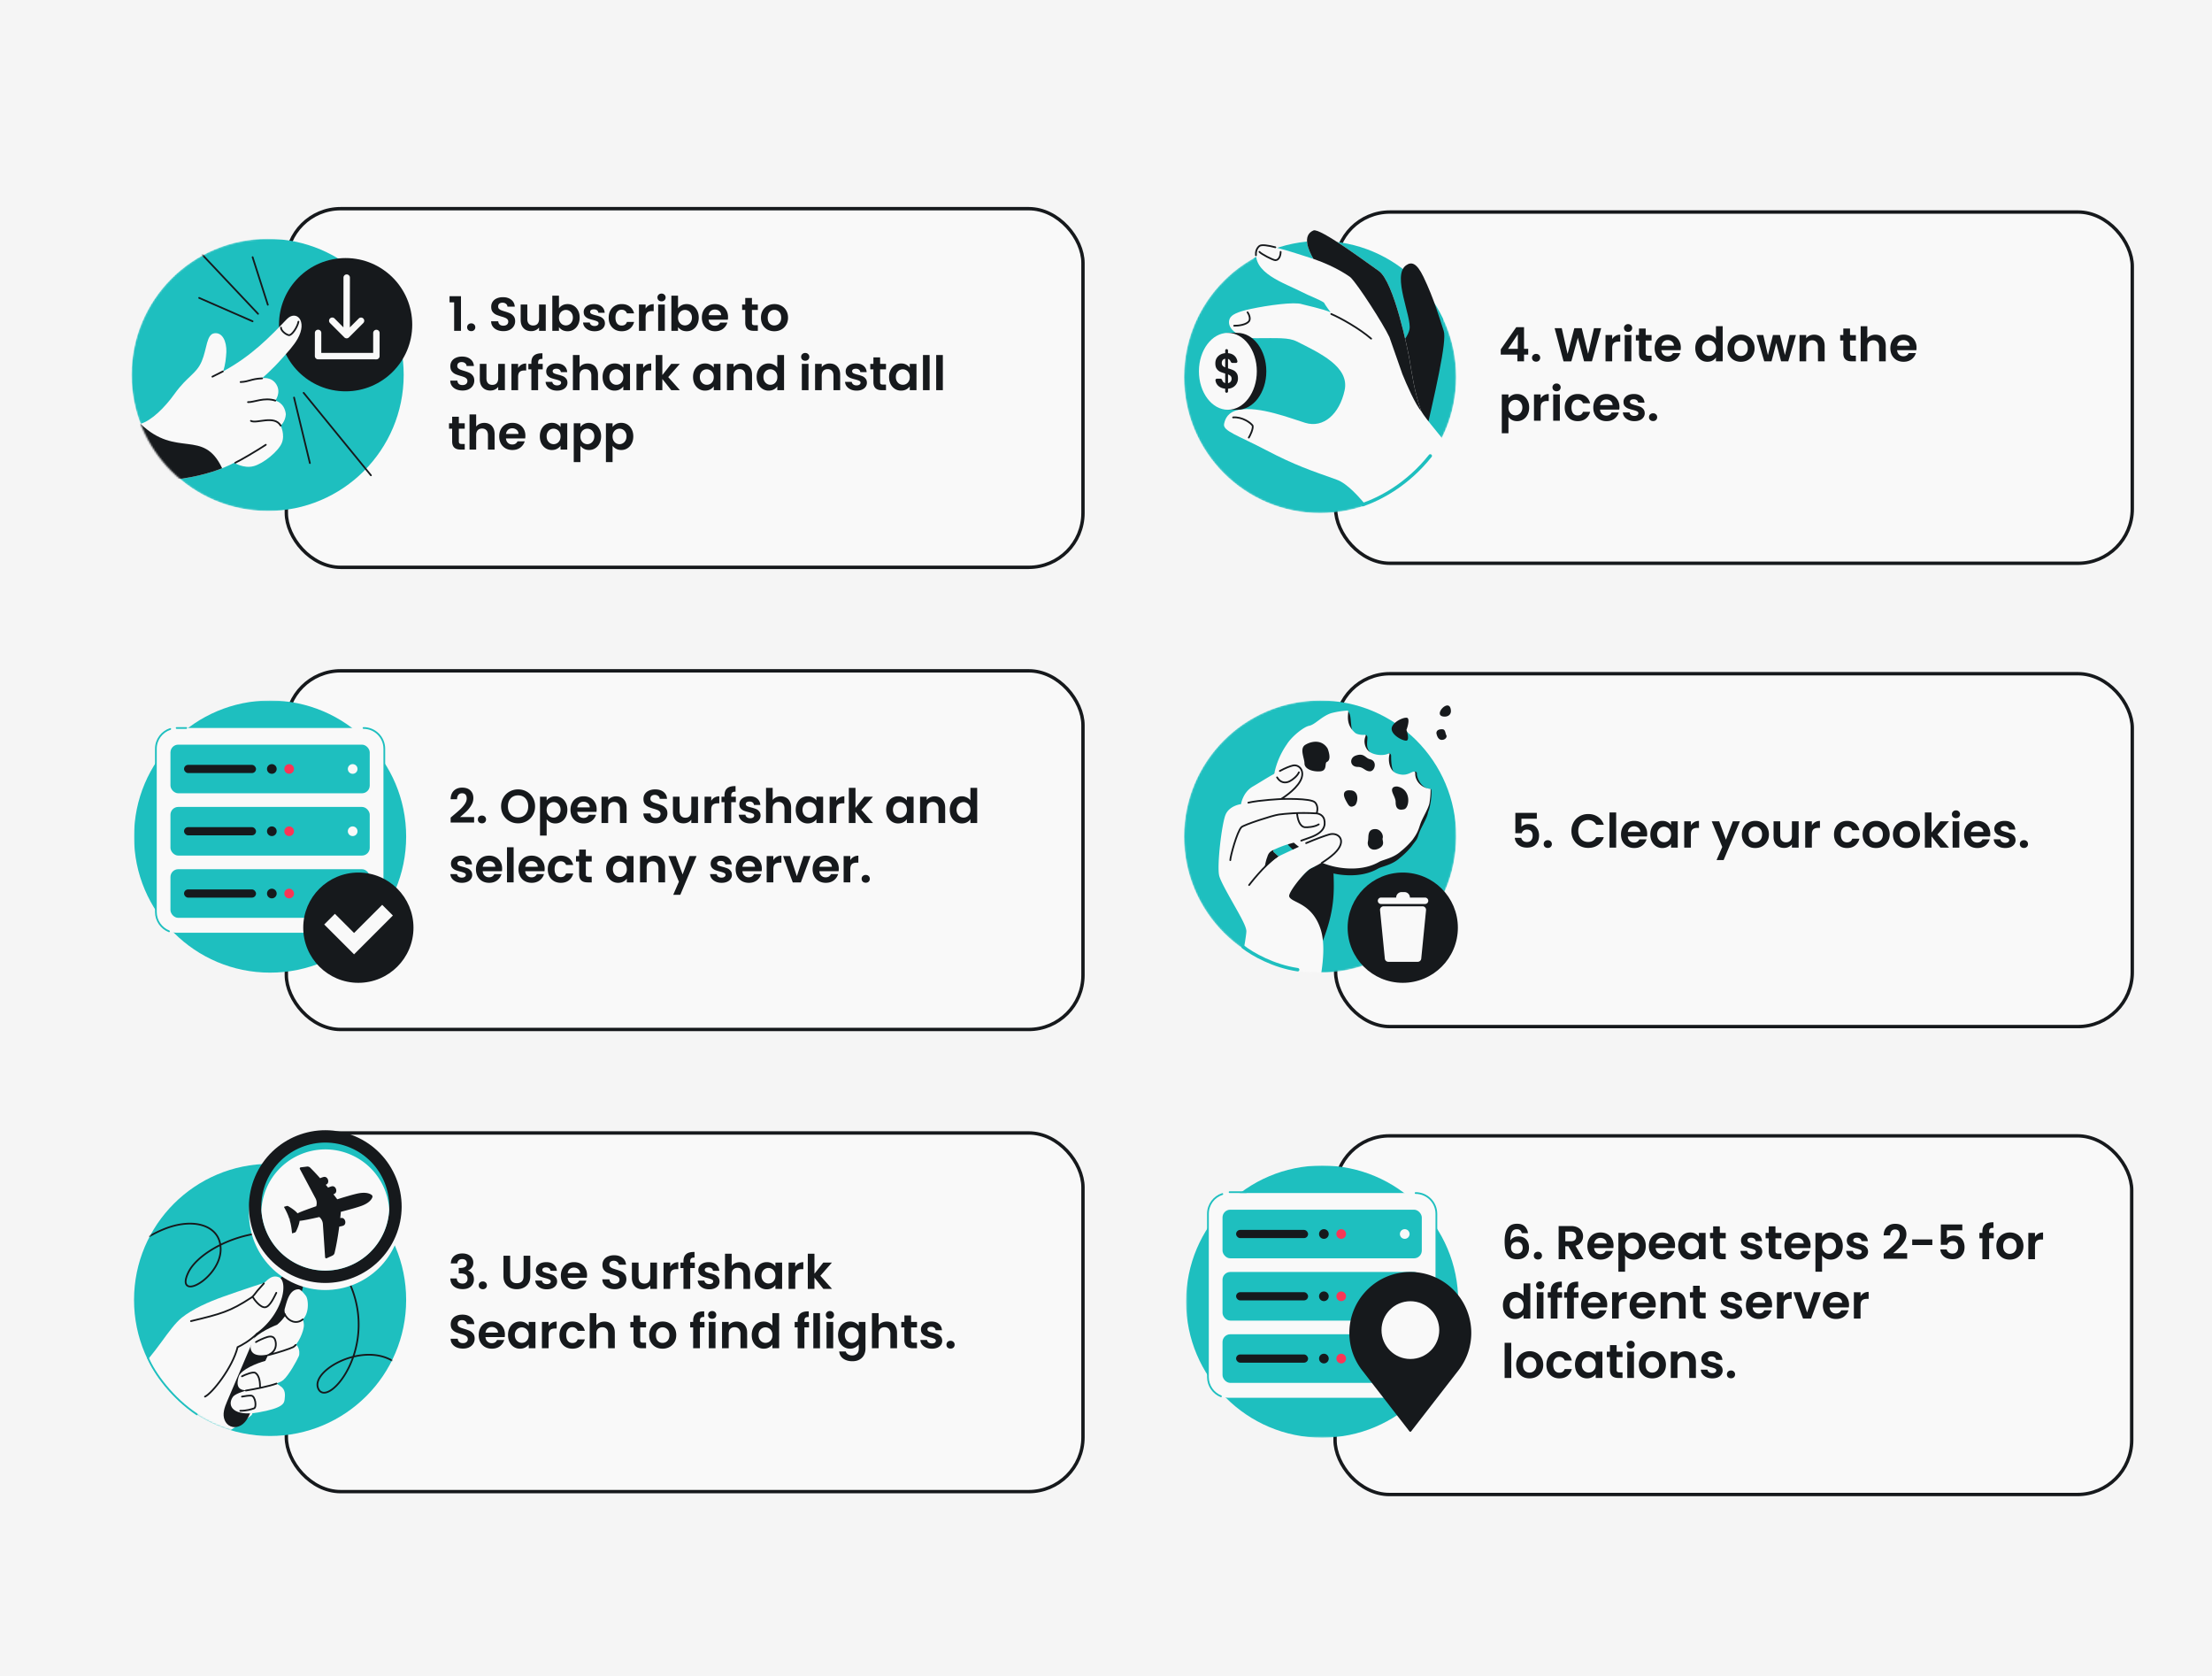 <svg xmlns="http://www.w3.org/2000/svg" width="1304" height="988" fill="none"><path fill="#F5F5F5" d="M1304 988H0V0h1304z"/><g filter="url(#a)"><rect width="471.622" height="213.407" x="159.805" y="114" fill="#F9F9F9" rx="33"/><rect width="469.622" height="211.407" x="160.805" y="115" stroke="#16191C" stroke-width="2" rx="32"/></g><path fill="#16191C" d="M265.008 178.2v-3.612h6.748V195h-4.032v-16.8zm12.805 16.996q-1.065 0-1.764-.644-.672-.672-.672-1.652t.672-1.624q.699-.672 1.764-.672 1.035 0 1.708.672.672.644.672 1.624t-.672 1.652q-.672.644-1.708.644m18.957 0q-2.044 0-3.696-.7-1.624-.7-2.576-2.016t-.98-3.108h4.2q.084 1.204.84 1.904.784.7 2.128.7 1.372 0 2.156-.644.784-.672.784-1.736 0-.869-.532-1.428a3.6 3.6 0 0 0-1.344-.868q-.784-.336-2.184-.728-1.904-.56-3.108-1.092a5.76 5.76 0 0 1-2.044-1.652q-.84-1.12-.84-2.968 0-1.736.868-3.024.869-1.288 2.436-1.96 1.568-.7 3.584-.7 3.024 0 4.9 1.484 1.903 1.456 2.1 4.088h-4.312q-.056-1.008-.868-1.652-.785-.672-2.1-.672-1.147 0-1.848.588-.672.588-.672 1.708 0 .784.504 1.316.532.504 1.288.84.785.308 2.184.728 1.904.56 3.108 1.12t2.072 1.68.868 2.94a5.53 5.53 0 0 1-.812 2.912q-.812 1.344-2.38 2.156-1.568.784-3.724.784m24.958-15.708V195h-3.948v-1.96q-.755 1.008-1.988 1.596-1.204.56-2.632.56-1.82 0-3.22-.756-1.4-.785-2.212-2.268-.783-1.512-.784-3.584v-9.1h3.92v8.54q0 1.848.924 2.856.924.98 2.52.98 1.624 0 2.548-.98.924-1.008.924-2.856v-8.54zm7.788 2.268q.756-1.12 2.072-1.82 1.344-.7 3.052-.7 1.988 0 3.584.98 1.624.98 2.548 2.8.952 1.792.952 4.172t-.952 4.228q-.924 1.82-2.548 2.828-1.596 1.008-3.584 1.008-1.736 0-3.052-.672-1.288-.7-2.072-1.792V195h-3.92v-20.72h3.92zm8.204 5.432q0-1.4-.588-2.408-.56-1.036-1.512-1.568a3.97 3.97 0 0 0-2.016-.532 3.9 3.9 0 0 0-2.016.56q-.924.532-1.512 1.568-.56 1.036-.56 2.436t.56 2.436q.588 1.037 1.512 1.596a4.07 4.07 0 0 0 2.016.532q1.092 0 2.016-.56.952-.56 1.512-1.596.588-1.036.588-2.464m12.789 8.064q-1.905 0-3.416-.672-1.512-.7-2.408-1.876a4.77 4.77 0 0 1-.952-2.604h3.948q.111.896.868 1.484.783.588 1.932.588 1.12 0 1.736-.448.644-.448.644-1.148 0-.756-.784-1.12-.756-.391-2.436-.84-1.737-.42-2.856-.868a5.1 5.1 0 0 1-1.904-1.372q-.784-.924-.784-2.492 0-1.289.728-2.352.756-1.064 2.128-1.68 1.4-.616 3.276-.616 2.772 0 4.424 1.4 1.652 1.372 1.82 3.724h-3.752q-.084-.924-.784-1.456-.672-.56-1.82-.56-1.065 0-1.652.392-.56.392-.56 1.092 0 .784.784 1.204.783.392 2.436.812 1.68.42 2.772.868a4.73 4.73 0 0 1 1.876 1.4q.812.924.84 2.464 0 1.344-.756 2.408-.729 1.064-2.128 1.68-1.372.588-3.22.588m8.313-8.008q0-2.407.98-4.2.98-1.82 2.716-2.8 1.737-1.008 3.976-1.008 2.885 0 4.76 1.456 1.905 1.428 2.548 4.032h-4.228q-.335-1.008-1.148-1.568-.783-.588-1.96-.588-1.68 0-2.66 1.232-.98 1.204-.98 3.444 0 2.212.98 3.444.98 1.204 2.66 1.204 2.38 0 3.108-2.128h4.228q-.643 2.52-2.548 4.004-1.904 1.484-4.76 1.484-2.24 0-3.976-.98a7.13 7.13 0 0 1-2.716-2.8q-.98-1.82-.98-4.228m21.772-5.348a5.56 5.56 0 0 1 1.96-1.932q1.233-.7 2.8-.7v4.116h-1.036q-1.848 0-2.8.868-.924.868-.924 3.024V195h-3.92v-15.512h3.92zm9.389-4.256q-1.037 0-1.736-.644-.672-.672-.672-1.652t.672-1.624q.7-.672 1.736-.672t1.708.672q.7.644.7 1.624t-.7 1.652q-.672.644-1.708.644m1.932 1.848V195h-3.92v-15.512zm7.792 2.268q.756-1.12 2.072-1.82 1.345-.7 3.052-.7 1.988 0 3.584.98 1.624.98 2.548 2.8.952 1.792.952 4.172t-.952 4.228q-.924 1.82-2.548 2.828-1.596 1.008-3.584 1.008-1.735 0-3.052-.672-1.287-.7-2.072-1.792V195h-3.92v-20.72h3.92zm8.204 5.432q0-1.4-.588-2.408-.56-1.036-1.512-1.568a3.97 3.97 0 0 0-2.016-.532 3.9 3.9 0 0 0-2.016.56q-.924.532-1.512 1.568-.56 1.036-.56 2.436t.56 2.436q.588 1.037 1.512 1.596a4.07 4.07 0 0 0 2.016.532q1.092 0 2.016-.56.953-.56 1.512-1.596.588-1.036.588-2.464m21.273-.28q0 .84-.112 1.512h-11.34q.14 1.68 1.176 2.632t2.548.952q2.184 0 3.108-1.876h4.228q-.672 2.24-2.576 3.696-1.904 1.428-4.676 1.428-2.24 0-4.032-.98a7.2 7.2 0 0 1-2.772-2.828q-.98-1.82-.98-4.2 0-2.408.98-4.228t2.744-2.8 4.06-.98q2.212 0 3.948.952a6.57 6.57 0 0 1 2.716 2.716q.98 1.736.98 4.004m-4.06-1.12q-.029-1.512-1.092-2.408-1.063-.924-2.604-.924-1.456 0-2.464.896-.98.869-1.204 2.436zm18.157-3.08v7.504q0 .784.364 1.148.392.336 1.288.336h1.82V195h-2.464q-4.956 0-4.956-4.816v-7.476h-1.848v-3.22h1.848v-3.836h3.948v3.836h3.472v3.22zm13.18 12.544q-2.241 0-4.032-.98a7.35 7.35 0 0 1-2.828-2.828q-1.008-1.82-1.008-4.2t1.036-4.2a7.3 7.3 0 0 1 2.884-2.8q1.82-1.008 4.06-1.008t4.06 1.008a7.1 7.1 0 0 1 2.856 2.8q1.064 1.82 1.064 4.2t-1.092 4.2a7.45 7.45 0 0 1-2.912 2.828q-1.82.98-4.088.98m0-3.416q1.064 0 1.988-.504.951-.532 1.512-1.568.56-1.036.56-2.52 0-2.212-1.176-3.388-1.149-1.204-2.828-1.204-1.68 0-2.828 1.204-1.12 1.176-1.12 3.388t1.092 3.416q1.12 1.176 2.8 1.176m-183.781 38.36q-2.045 0-3.696-.7-1.624-.7-2.576-2.016t-.98-3.108h4.2q.084 1.204.84 1.904.784.7 2.128.7 1.372 0 2.156-.644.784-.672.784-1.736 0-.869-.532-1.428a3.6 3.6 0 0 0-1.344-.868q-.785-.336-2.184-.728-1.904-.56-3.108-1.092a5.76 5.76 0 0 1-2.044-1.652q-.84-1.12-.84-2.968 0-1.736.868-3.024.869-1.288 2.436-1.96 1.568-.7 3.584-.7 3.024 0 4.9 1.484 1.904 1.456 2.1 4.088h-4.312q-.056-1.008-.868-1.652-.785-.672-2.1-.672-1.147 0-1.848.588-.672.588-.672 1.708 0 .784.504 1.316.532.504 1.288.84.784.308 2.184.728 1.904.56 3.108 1.12t2.072 1.68.868 2.94a5.53 5.53 0 0 1-.812 2.912q-.812 1.344-2.38 2.156-1.568.784-3.724.784m24.959-15.708V230h-3.948v-1.96q-.756 1.008-1.988 1.596a6.2 6.2 0 0 1-2.632.56q-1.82 0-3.22-.756-1.4-.785-2.212-2.268-.784-1.512-.784-3.584v-9.1h3.92v8.54q0 1.848.924 2.856.924.98 2.52.98 1.623 0 2.548-.98.924-1.008.924-2.856v-8.54zm7.787 2.408a5.56 5.56 0 0 1 1.96-1.932q1.233-.7 2.8-.7v4.116h-1.036q-1.848 0-2.8.868-.924.868-.924 3.024V230h-3.92v-15.512h3.92zm14.513.812h-2.716V230h-3.976v-12.292h-1.764v-3.22h1.764v-.784q0-2.856 1.624-4.2t4.9-1.26v3.304q-1.428-.028-1.988.476t-.56 1.82v.644h2.716zm8.476 12.544q-1.904 0-3.416-.672-1.512-.7-2.408-1.876a4.77 4.77 0 0 1-.952-2.604h3.948q.112.896.868 1.484.784.588 1.932.588 1.12 0 1.736-.448.644-.448.644-1.148 0-.756-.784-1.12-.756-.391-2.436-.84-1.736-.42-2.856-.868a5.1 5.1 0 0 1-1.904-1.372q-.784-.924-.784-2.492 0-1.289.728-2.352.756-1.064 2.128-1.68 1.4-.616 3.276-.616 2.772 0 4.424 1.4 1.652 1.372 1.82 3.724h-3.752q-.084-.924-.784-1.456-.672-.56-1.82-.56-1.064 0-1.652.392-.56.392-.56 1.092 0 .784.784 1.204.784.392 2.436.812 1.68.42 2.772.868a4.73 4.73 0 0 1 1.876 1.4q.812.924.84 2.464 0 1.344-.756 2.408-.728 1.064-2.128 1.68-1.372.588-3.22.588m18.058-15.988q1.764 0 3.136.784 1.372.756 2.128 2.268.784 1.484.784 3.584v9.1h-3.92v-8.568q0-1.848-.924-2.828-.924-1.008-2.52-1.008-1.625 0-2.576 1.008-.924.98-.924 2.828V230h-3.92v-20.72h3.92v7.14q.756-1.008 2.016-1.568 1.26-.588 2.8-.588m8.767 7.924q0-2.352.924-4.172.952-1.82 2.548-2.8 1.624-.98 3.612-.98 1.737 0 3.024.7 1.317.7 2.1 1.764v-2.212h3.948V230h-3.948v-2.268q-.756 1.092-2.1 1.82-1.315.7-3.052.7a6.67 6.67 0 0 1-3.584-1.008q-1.596-1.008-2.548-2.828-.924-1.848-.924-4.228m12.208.056q0-1.428-.56-2.436-.56-1.036-1.512-1.568a3.97 3.97 0 0 0-2.044-.56q-1.092 0-2.016.532t-1.512 1.568q-.56 1.008-.56 2.408t.56 2.464q.588 1.037 1.512 1.596a3.9 3.9 0 0 0 2.016.56q1.093 0 2.044-.532a4.07 4.07 0 0 0 1.512-1.568q.56-1.036.56-2.464m11.697-5.348a5.55 5.55 0 0 1 1.96-1.932q1.232-.7 2.8-.7v4.116h-1.036q-1.848 0-2.8.868-.924.868-.924 3.024V230h-3.92v-15.512h3.92zM395.729 230l-5.264-6.608V230h-3.92v-20.72h3.92v11.788l5.208-6.58h5.096l-6.832 7.784 6.888 7.728zm12.832-7.812q0-2.352.924-4.172.951-1.82 2.548-2.8 1.623-.98 3.612-.98 1.736 0 3.024.7 1.315.7 2.1 1.764v-2.212h3.948V230h-3.948v-2.268q-.756 1.092-2.1 1.82-1.317.7-3.052.7a6.66 6.66 0 0 1-3.584-1.008q-1.597-1.008-2.548-2.828-.924-1.848-.924-4.228m12.208.056q0-1.428-.56-2.436-.561-1.036-1.512-1.568a3.97 3.97 0 0 0-2.044-.56q-1.092 0-2.016.532t-1.512 1.568q-.56 1.008-.56 2.408t.56 2.464q.588 1.037 1.512 1.596.951.56 2.016.56a4.1 4.1 0 0 0 2.044-.532 4.1 4.1 0 0 0 1.512-1.568q.56-1.036.56-2.464m16.372-7.98q2.772 0 4.48 1.764 1.708 1.736 1.708 4.872v9.1h-3.92v-8.568q0-1.848-.924-2.828-.924-1.008-2.52-1.008-1.623 0-2.576 1.008-.924.98-.924 2.828V230h-3.92v-15.512h3.92v1.932a5.3 5.3 0 0 1 1.988-1.568 6.2 6.2 0 0 1 2.688-.588m8.908 7.924q0-2.352.924-4.172.952-1.82 2.576-2.8t3.612-.98q1.512 0 2.884.672 1.372.644 2.184 1.736v-7.364h3.976V230h-3.976v-2.296q-.728 1.147-2.044 1.848-1.316.7-3.052.7a6.66 6.66 0 0 1-3.584-1.008q-1.624-1.008-2.576-2.828-.924-1.848-.924-4.228m12.208.056q0-1.428-.56-2.436-.56-1.036-1.512-1.568a3.97 3.97 0 0 0-2.044-.56q-1.092 0-2.016.532t-1.512 1.568q-.56 1.008-.56 2.408t.56 2.464q.588 1.037 1.512 1.596a3.9 3.9 0 0 0 2.016.56 4.1 4.1 0 0 0 2.044-.532 4.07 4.07 0 0 0 1.512-1.568q.56-1.036.56-2.464m16.436-9.604q-1.035 0-1.736-.644-.672-.672-.672-1.652t.672-1.624q.7-.672 1.736-.672t1.708.672q.7.644.7 1.624a2.2 2.2 0 0 1-.7 1.652q-.672.644-1.708.644m1.932 1.848V230h-3.92v-15.512zm12.469-.224q2.772 0 4.48 1.764 1.708 1.736 1.708 4.872v9.1h-3.92v-8.568q0-1.848-.924-2.828-.924-1.008-2.52-1.008-1.623 0-2.576 1.008-.924.98-.924 2.828V230h-3.92v-15.512h3.92v1.932a5.3 5.3 0 0 1 1.988-1.568 6.2 6.2 0 0 1 2.688-.588m15.852 15.988q-1.904 0-3.416-.672-1.512-.7-2.408-1.876a4.77 4.77 0 0 1-.952-2.604h3.948q.112.896.868 1.484.784.588 1.932.588 1.12 0 1.736-.448.644-.448.644-1.148 0-.756-.784-1.12-.756-.391-2.436-.84-1.736-.42-2.856-.868a5.1 5.1 0 0 1-1.904-1.372q-.784-.924-.784-2.492 0-1.289.728-2.352.756-1.064 2.128-1.68 1.4-.616 3.276-.616 2.772 0 4.424 1.4 1.652 1.372 1.82 3.724h-3.752q-.084-.924-.784-1.456-.672-.56-1.82-.56-1.064 0-1.652.392-.56.392-.56 1.092 0 .784.784 1.204.785.392 2.436.812 1.68.42 2.772.868a4.73 4.73 0 0 1 1.876 1.4q.812.924.84 2.464 0 1.344-.756 2.408-.728 1.064-2.128 1.68-1.372.588-3.22.588m13.886-12.544v7.504q0 .784.364 1.148.392.336 1.288.336h1.82V230h-2.464q-4.956 0-4.956-4.816v-7.476h-1.848v-3.22h1.848v-3.836h3.948v3.836h3.472v3.22zm5.283 4.48q0-2.352.924-4.172.952-1.82 2.548-2.8 1.625-.98 3.612-.98 1.737 0 3.024.7 1.317.7 2.1 1.764v-2.212h3.948V230h-3.948v-2.268q-.756 1.092-2.1 1.82-1.315.7-3.052.7a6.67 6.67 0 0 1-3.584-1.008q-1.596-1.008-2.548-2.828-.924-1.848-.924-4.228m12.208.056q0-1.428-.56-2.436-.56-1.036-1.512-1.568a3.97 3.97 0 0 0-2.044-.56q-1.092 0-2.016.532t-1.512 1.568q-.56 1.008-.56 2.408t.56 2.464q.588 1.037 1.512 1.596a3.9 3.9 0 0 0 2.016.56q1.092 0 2.044-.532a4.07 4.07 0 0 0 1.512-1.568q.56-1.036.56-2.464m11.697-12.964V230h-3.92v-20.72zm7.793 0V230h-3.92v-20.72zm-285.317 43.428v7.504q0 .784.364 1.148.392.336 1.288.336h1.82V265h-2.464q-4.956 0-4.956-4.816v-7.476H264.7v-3.22h1.848v-3.836h3.948v3.836h3.472v3.22zm15.027-3.444q1.764 0 3.136.784 1.372.756 2.128 2.268.784 1.484.784 3.584v9.1h-3.92v-8.568q0-1.848-.924-2.828-.924-1.008-2.52-1.008-1.623 0-2.576 1.008-.924.98-.924 2.828V265h-3.92v-20.72h3.92v7.14q.756-1.008 2.016-1.568 1.26-.588 2.8-.588m24.196 7.644q0 .84-.112 1.512h-11.34q.141 1.68 1.176 2.632 1.036.952 2.548.952 2.184 0 3.108-1.876h4.228q-.671 2.24-2.576 3.696-1.904 1.428-4.676 1.428-2.24 0-4.032-.98a7.2 7.2 0 0 1-2.772-2.828q-.98-1.82-.98-4.2 0-2.408.98-4.228t2.744-2.8 4.06-.98q2.213 0 3.948.952a6.57 6.57 0 0 1 2.716 2.716q.98 1.736.98 4.004m-4.06-1.12q-.027-1.512-1.092-2.408-1.063-.924-2.604-.924-1.455 0-2.464.896-.98.869-1.204 2.436zm12.585 1.4q0-2.352.924-4.172.952-1.82 2.548-2.8 1.625-.98 3.612-.98 1.737 0 3.024.7 1.317.7 2.1 1.764v-2.212h3.948V265h-3.948v-2.268q-.756 1.092-2.1 1.82-1.315.7-3.052.7a6.67 6.67 0 0 1-3.584-1.008q-1.596-1.008-2.548-2.828-.924-1.848-.924-4.228m12.208.056q0-1.428-.56-2.436-.56-1.036-1.512-1.568a3.97 3.97 0 0 0-2.044-.56q-1.092 0-2.016.532t-1.512 1.568q-.56 1.008-.56 2.408t.56 2.464q.588 1.036 1.512 1.596a3.9 3.9 0 0 0 2.016.56q1.092 0 2.044-.532a4.07 4.07 0 0 0 1.512-1.568q.56-1.036.56-2.464m11.697-5.516q.756-1.064 2.072-1.764 1.344-.728 3.052-.728 1.988 0 3.584.98 1.624.98 2.548 2.8.952 1.792.952 4.172t-.952 4.228q-.924 1.82-2.548 2.828-1.596 1.008-3.584 1.008-1.708 0-3.024-.7-1.288-.7-2.1-1.764v9.604h-3.92v-22.904h3.92zm8.204 5.46q0-1.4-.588-2.408-.56-1.036-1.512-1.568a3.97 3.97 0 0 0-2.016-.532 3.9 3.9 0 0 0-2.016.56q-.924.532-1.512 1.568-.56 1.036-.56 2.436t.56 2.436q.588 1.036 1.512 1.596a4.07 4.07 0 0 0 2.016.532q1.092 0 2.016-.56.953-.56 1.512-1.596.588-1.036.588-2.464m10.772-5.46q.756-1.064 2.072-1.764 1.345-.728 3.052-.728 1.988 0 3.584.98 1.624.98 2.548 2.8.952 1.792.952 4.172t-.952 4.228q-.924 1.82-2.548 2.828-1.596 1.008-3.584 1.008-1.707 0-3.024-.7-1.287-.7-2.1-1.764v9.604h-3.92v-22.904h3.92zm8.204 5.46q0-1.4-.588-2.408-.56-1.036-1.512-1.568a3.97 3.97 0 0 0-2.016-.532 3.9 3.9 0 0 0-2.016.56q-.924.532-1.512 1.568-.56 1.036-.56 2.436t.56 2.436q.588 1.036 1.512 1.596a4.07 4.07 0 0 0 2.016.532q1.092 0 2.016-.56.952-.56 1.512-1.596.588-1.036.588-2.464"/><mask id="b" width="170" height="162" x="77" y="140" maskUnits="userSpaceOnUse" style="mask-type:alpha"><path fill="#1EBFBF" d="M77.559 220.981c0 44.298 35.91 80.208 80.208 80.208h88.958V140.773h-88.958c-44.298 0-80.208 35.91-80.208 80.208"/></mask><g mask="url(#b)"><circle cx="157.767" cy="220.981" r="80.208" fill="#1EBFBF"/><circle cx="203.741" cy="191.39" r="39.279" fill="#16191C"/><path fill="#F9F9F9" fill-rule="evenodd" d="M204.38 161.748a1.896 1.896 0 0 1 1.894 1.898l-.03 29.324 5.244-5.234a1.896 1.896 0 0 1 2.679 2.684l-8.484 8.467a1.896 1.896 0 0 1-2.681-.003l-8.467-8.484a1.895 1.895 0 1 1 2.684-2.678l5.234 5.244.029-29.324a1.896 1.896 0 0 1 1.898-1.894m-16.86 32.594a1.896 1.896 0 0 1 1.894 1.898l-.012 11.759 30.58.031.012-11.759a1.896 1.896 0 0 1 3.792.004l-.014 13.655a1.893 1.893 0 0 1-1.898 1.893l-34.372-.034a1.897 1.897 0 0 1-1.894-1.898l.014-13.655a1.896 1.896 0 0 1 1.898-1.894" clip-rule="evenodd"/><path fill="#F9F9F9" d="M131.487 218.926c16.945-9.187 27.826-20.572 37.561-30.762 5.455-5.707 12.426.814 6.424 11.484-2.331 4.144-5.919 7.904-8.802 11.185-6.465 7.357-12.195 12.125-12.195 12.125s5.43-1.225 8.436 3.635c3.005 4.86-.625 9.543-.625 9.543s5.394 1.012 6.222 7.998c-.294 4.49-3.055 6.733-3.055 6.733s2.708 5.377.655 10.285c-2.053 4.904-10.704 12.026-16.548 13.612-5.847 1.586-11.548-2.006-11.548-2.006s-14.941 8.879-41.82 10.53c-11.866-.778-21.824-26.51-13.346-33.471 6.513-1.913 14.23-9.544 20.001-17.575 7.781-10.827 12.912-11.71 16.13-19.401 3.078-7.357 2.72-15.792 7.441-16.406 4.72-.615 7.2 4.747 7.028 11.014-.213 3.258-.49 7.484-1.959 11.477"/><path fill="#16191C" d="M82.846 249.816c-8.478 6.961 1.48 32.694 13.346 33.471 16.072-.987 27.876-4.558 34.769-7.27-11.164-23.723-26.793-5.648-48.115-26.201"/><path stroke="#16191C" stroke-linecap="round" stroke-width="1.021" d="M162.286 236.139c-6.549-2.146-12.76 1.108-16.095.889m19.263 13.841c-3.714-6.396-14.267-.934-17.534-2.784m-9.249 24.681c2.969-1.354 12.772-7.12 18.024-10.592m-2.186-39.155c-6.759.336-7.529 1.96-12.682 2.168m-10.456-6.254-6.162 3.101M175.936 189.611c-.457 2.995-3.952 8.364-5.731 7.936-2.224-.535-4.751-3.1-4.545-4.445"/><path stroke="#16191C" stroke-linecap="round" stroke-linejoin="round" stroke-width="1.021" d="m148.908 151.595 8.973 28.037m-5.75 5.353-39.651-42.031m4.907 32.642 31.521 13.789M178.995 231.556l39.677 48.617m-35.985-7.214-9.345-38.622"/></g><g filter="url(#c)"><rect width="471.622" height="209.038" x="778.378" y="115.981" fill="#F9F9F9" rx="33"/><rect width="469.622" height="207.038" x="779.378" y="116.981" stroke="#16191C" stroke-width="2" rx="32"/></g><path fill="#16191C" d="M884.716 209.024v-3.08l9.156-13.104h4.564v12.768h2.464v3.416h-2.464V213h-3.92v-3.976zm10.052-11.984-5.74 8.568h5.74zm10.812 16.156q-1.063 0-1.764-.644-.672-.672-.672-1.652t.672-1.624q.7-.672 1.764-.672 1.036 0 1.708.672.672.644.672 1.624t-.672 1.652q-.672.644-1.708.644m38.333-19.74L938.453 213h-4.62l-3.668-13.916L926.329 213l-4.592.028-5.264-19.572h4.2l3.444 15.176 3.976-15.176h4.368l3.752 15.092 3.472-15.092zm6.48 6.44a5.55 5.55 0 0 1 1.96-1.932q1.232-.7 2.8-.7v4.116h-1.036q-1.848 0-2.8.868-.924.868-.924 3.024V213h-3.92v-15.512h3.92zm9.388-4.256q-1.035 0-1.736-.644-.672-.672-.672-1.652t.672-1.624q.7-.672 1.736-.672t1.708.672q.7.644.7 1.624a2.2 2.2 0 0 1-.7 1.652q-.672.644-1.708.644m1.932 1.848V213h-3.92v-15.512zm8.437 3.22v7.504q0 .784.364 1.148.393.336 1.288.336h1.82V213h-2.464q-4.956 0-4.956-4.816v-7.476h-1.848v-3.22h1.848v-3.836h3.948v3.836h3.472v3.22zm20.712 4.2q0 .84-.112 1.512h-11.34q.14 1.68 1.176 2.632 1.035.952 2.548.952 2.184 0 3.108-1.876h4.228q-.672 2.24-2.576 3.696-1.904 1.428-4.676 1.428-2.241 0-4.032-.98a7.2 7.2 0 0 1-2.772-2.828q-.98-1.82-.98-4.2 0-2.408.98-4.228t2.744-2.8 4.06-.98q2.211 0 3.948.952a6.57 6.57 0 0 1 2.716 2.716q.98 1.736.98 4.004m-4.06-1.12q-.029-1.512-1.092-2.408-1.065-.924-2.604-.924-1.456 0-2.464.896-.98.869-1.204 2.436zm12.585 1.4q0-2.352.923-4.172c.64-1.213 1.49-2.147 2.58-2.8 1.08-.653 2.28-.98 3.61-.98q1.515 0 2.88.672 1.38.644 2.19 1.736v-7.364h3.97V213h-3.97v-2.296c-.49.765-1.17 1.381-2.05 1.848-.87.467-1.89.7-3.05.7-1.31 0-2.5-.336-3.58-1.008-1.09-.672-1.94-1.615-2.58-2.828q-.923-1.848-.923-4.228m12.203.056c0-.952-.18-1.764-.56-2.436-.37-.691-.87-1.213-1.51-1.568a3.94 3.94 0 0 0-2.04-.56c-.73 0-1.4.177-2.02.532-.61.355-1.12.877-1.51 1.568-.37.672-.56 1.475-.56 2.408s.19 1.755.56 2.464c.39.691.9 1.223 1.51 1.596.64.373 1.31.56 2.02.56q1.095 0 2.04-.532a4 4 0 0 0 1.51-1.568c.38-.691.56-1.512.56-2.464m14.67 8.008c-1.49 0-2.84-.327-4.03-.98a7.3 7.3 0 0 1-2.83-2.828c-.67-1.213-1.01-2.613-1.01-4.2s.35-2.987 1.04-4.2a7.3 7.3 0 0 1 2.88-2.8c1.21-.672 2.57-1.008 4.06-1.008s2.85.336 4.06 1.008a7.13 7.13 0 0 1 2.86 2.8c.71 1.213 1.06 2.613 1.06 4.2s-.36 2.987-1.09 4.2a7.46 7.46 0 0 1-2.91 2.828c-1.22.653-2.58.98-4.09.98m0-3.416c.71 0 1.37-.168 1.99-.504a3.84 3.84 0 0 0 1.51-1.568c.37-.691.56-1.531.56-2.52 0-1.475-.39-2.604-1.18-3.388q-1.14-1.204-2.82-1.204c-1.12 0-2.07.401-2.83 1.204-.75.784-1.12 1.913-1.12 3.388s.36 2.613 1.09 3.416c.75.784 1.68 1.176 2.8 1.176m32.47-12.348L1054.19 213h-4.22l-2.83-10.836-2.83 10.836h-4.26l-4.56-15.512h3.98l2.74 11.816 2.97-11.816h4.14l2.91 11.788 2.75-11.788zm10.72-.224c1.85 0 3.34.588 4.48 1.764q1.71 1.736 1.71 4.872v9.1h-3.92v-8.568q0-1.848-.93-2.828-.915-1.008-2.52-1.008c-1.08 0-1.94.336-2.57 1.008q-.93.98-.93 2.828V213h-3.92v-15.512h3.92v1.932a5.3 5.3 0 0 1 1.99-1.568 6.2 6.2 0 0 1 2.69-.588m21.15 3.444v7.504q0 .784.36 1.148.39.336 1.29.336h1.82V213h-2.46c-3.31 0-4.96-1.605-4.96-4.816v-7.476h-1.85v-3.22h1.85v-3.836h3.95v3.836h3.47v3.22zm15.03-3.444c1.17 0 2.22.261 3.13.784q1.38.756 2.13 2.268.78 1.484.78 3.584v9.1h-3.92v-8.568c0-1.232-.3-2.175-.92-2.828q-.93-1.008-2.52-1.008-1.62 0-2.58 1.008c-.61.653-.92 1.596-.92 2.828V213h-3.92v-20.72h3.92v7.14c.5-.672 1.18-1.195 2.02-1.568.84-.392 1.77-.588 2.8-.588m24.19 7.644c0 .56-.03 1.064-.11 1.512h-11.34c.09 1.12.49 1.997 1.18 2.632s1.54.952 2.54.952c1.46 0 2.5-.625 3.11-1.876h4.23q-.675 2.24-2.58 3.696c-1.26.952-2.82 1.428-4.67 1.428-1.49 0-2.84-.327-4.03-.98-1.18-.672-2.1-1.615-2.78-2.828-.65-1.213-.98-2.613-.98-4.2 0-1.605.33-3.015.98-4.228.66-1.213 1.57-2.147 2.75-2.8 1.17-.653 2.53-.98 4.06-.98 1.47 0 2.79.317 3.95.952a6.56 6.56 0 0 1 2.71 2.716c.66 1.157.98 2.492.98 4.004m-4.06-1.12c-.02-1.008-.38-1.811-1.09-2.408-.71-.616-1.58-.924-2.6-.924-.97 0-1.8.299-2.47.896q-.975.869-1.2 2.436zm-236.508 30.94q.756-1.064 2.072-1.764 1.345-.728 3.052-.728 1.988 0 3.584.98 1.624.98 2.548 2.8.952 1.792.952 4.172t-.952 4.228q-.924 1.82-2.548 2.828-1.596 1.008-3.584 1.008-1.707 0-3.024-.7-1.287-.7-2.1-1.764v9.604h-3.92v-22.904h3.92zm8.204 5.46q0-1.4-.588-2.408-.56-1.036-1.512-1.568a3.97 3.97 0 0 0-2.016-.532 3.9 3.9 0 0 0-2.016.56q-.924.532-1.512 1.568-.56 1.036-.56 2.436t.56 2.436q.588 1.037 1.512 1.596a4.07 4.07 0 0 0 2.016.532q1.092 0 2.016-.56.953-.56 1.512-1.596.588-1.036.588-2.464m10.773-5.292a5.55 5.55 0 0 1 1.96-1.932q1.232-.7 2.8-.7v4.116h-1.036q-1.848 0-2.8.868-.924.868-.924 3.024V248h-3.92v-15.512h3.92zm9.388-4.256q-1.035 0-1.736-.644-.672-.672-.672-1.652t.672-1.624q.7-.672 1.736-.672t1.708.672q.7.644.7 1.624a2.2 2.2 0 0 1-.7 1.652q-.672.644-1.708.644m1.932 1.848V248h-3.92v-15.512zm2.865 7.756q0-2.407.98-4.2.98-1.82 2.716-2.8 1.737-1.008 3.976-1.008 2.885 0 4.76 1.456 1.905 1.428 2.548 4.032h-4.228q-.336-1.008-1.148-1.568-.784-.588-1.96-.588-1.68 0-2.66 1.232-.98 1.204-.98 3.444 0 2.212.98 3.444.98 1.204 2.66 1.204 2.38 0 3.108-2.128h4.228q-.643 2.52-2.548 4.004-1.904 1.484-4.76 1.484-2.24 0-3.976-.98a7.13 7.13 0 0 1-2.716-2.8q-.98-1.82-.98-4.228m32.272-.336q0 .84-.112 1.512h-11.34q.14 1.68 1.176 2.632t2.548.952q2.184 0 3.108-1.876h4.228q-.672 2.24-2.576 3.696-1.904 1.428-4.676 1.428-2.24 0-4.032-.98a7.2 7.2 0 0 1-2.772-2.828q-.98-1.82-.98-4.2 0-2.408.98-4.228t2.744-2.8 4.06-.98q2.213 0 3.948.952a6.57 6.57 0 0 1 2.716 2.716q.98 1.736.98 4.004m-4.06-1.12q-.029-1.512-1.092-2.408-1.063-.924-2.604-.924-1.456 0-2.464.896-.98.869-1.204 2.436zm12.857 9.464q-1.904 0-3.416-.672-1.512-.7-2.408-1.876a4.8 4.8 0 0 1-.952-2.604h3.948q.112.896.868 1.484.784.588 1.932.588 1.12 0 1.736-.448.644-.448.644-1.148 0-.756-.784-1.12-.756-.391-2.436-.84-1.736-.42-2.856-.868a5.1 5.1 0 0 1-1.904-1.372q-.784-.924-.784-2.492 0-1.289.728-2.352.757-1.064 2.128-1.68 1.401-.616 3.276-.616 2.772 0 4.424 1.4 1.652 1.372 1.82 3.724h-3.752q-.084-.924-.784-1.456-.671-.56-1.82-.56-1.064 0-1.652.392-.56.392-.56 1.092 0 .784.784 1.204.784.392 2.436.812 1.68.42 2.772.868a4.7 4.7 0 0 1 1.876 1.4q.813.924.84 2.464 0 1.344-.756 2.408-.727 1.064-2.128 1.68-1.371.588-3.22.588m11.058-.056q-1.064 0-1.764-.644-.672-.672-.672-1.652t.672-1.624q.7-.672 1.764-.672 1.036 0 1.708.672.672.644.672 1.624t-.672 1.652q-.672.644-1.708.644"/><mask id="d" width="161" height="173" x="698" y="130" maskUnits="userSpaceOnUse" style="mask-type:alpha"><path fill="#D9D9D9" d="M851.142 188.777c4.681 10.184 7.292 21.516 7.292 33.458 0 44.298-35.911 80.208-80.209 80.208-44.297 0-80.208-35.91-80.208-80.208 0-29.988 16.458-56.132 40.833-69.894V130.36h112.292z"/></mask><g mask="url(#d)"><circle cx="778.226" cy="222.235" r="80.208" fill="#1EBFBF"/><path fill="#16191C" d="M851.103 195.072c1.951 5.853-4.776 35.488-13.539 72.859l-16.841-56.311c1.455-4.769 8.994-11.712 10.184-17.447 1.487-7.168-10.494-31.685-2.039-37.754 3.223-2.315 6.282-1.504 10.247 6.699 6.232 12.894 9.562 24.674 11.988 31.954"/><path fill="#F9F9F9" d="M740.442 199.352c-11.289 0-17.744-6.366-15.491-11.54.985-2.26 4.452-4.008 12.316-5.694 10.249-2.196 25.882-4.327 30.248-2.815 1.113.385 12.798 2.854 16.905 4.799 0 0-2.941-3.829-3.913-5.71-2.704-1.896-8.363-3.849-12.992-6.244-10.063-5.209-30.024-11.325-26.669-25.032 1.415-5.78 20.436 1.496 33.425 5.483-2.951-5.07-6.756-13.83 0-16.756 3.855-1.669 31.321 18.874 38.495 23.847 9.019 6.253 17.266 46.809 18.271 52.871s2.979 19.417 6.531 29.02c0 3.326 37.65 44.725 39.331 52.49 7.635 25.613-38.262 34.985-53.948 24.639-6.897-4.55-22.341-31.459-34.996-35.98-15.006-5.36-24.329-8.375-41.355-17.284s-25.843-11.41-25-15.531c.634-3.101 2.266-7.065 8.639-8.334 11.896-2.37 30.918 5.116 39.176 7.655 10.857 3.337 20.228-5.251 23.251-19.135 3.024-13.885-14.595-21.981-28.261-28.857-4.791-2.411-11.668-1.892-23.963-1.892"/><path fill="#16191C" d="M774.271 135.843c3.855-1.669 31.32 18.874 38.494 23.847 9.02 6.253 17.266 46.809 18.271 52.871s2.98 19.417 6.532 29.02c0 .189.123.498.352.919-3.389-3.714-8.816-16.042-11.207-22.013l-7.637-21.78c-3.707-7.898-18.615-31.064-22.966-35.255 0 0-7.649-5.951-21.84-10.854-2.951-5.07-6.754-13.83.001-16.755"/><path stroke="#16191C" stroke-linecap="round" stroke-width="1.021" d="M784.783 185.086c5.421 2.293 16.472 8.451 23.522 14.537M742.438 148.45c1.098 1.289 7.936 4.874 9.394 4.914 2.292 0 3.12-2.949 3.12-4.914m-27.409 43.554c2.706.044 7.121-.619 8.683-2.561 1.22-1.517.05-4.211-.764-5.348m-8.548 61.943c5.311-.449 10.396 3.117 11.541 4.891.437 1.88-1.577 5.957-2.282 7.014m15.659-112.176c-4.081-1.091-8.162-1.737-9.394-.752-1.672 1.338-2.24 3.516-2.046 5.447"/><path fill="#16191C" d="M729.449 241.539c9.424 0 17.064-10.148 17.064-22.667s-7.64-22.668-17.064-22.668h-6.113v45.335z"/><ellipse cx="723.846" cy="218.872" fill="#F9F9F9" rx="17.064" ry="22.668"/><path fill="#16191C" d="M729.797 223.047q0 1.529-.701 2.881-.674 1.323-2.024 2.205-1.323.853-3.14 1v1.551a.83.83 0 0 1-1.661 0v-1.58q-2.595-.266-4.178-1.764-1.275-1.231-1.557-3.148c-.077-.528.36-.969.894-.969h2.035c.499 0 .895.393 1.038.871q.402 1.346 1.768 1.687v-5.615q-1.869-.53-3.01-1.059-1.142-.528-1.973-1.705-.83-1.176-.83-3.204 0-2.558 1.609-4.175 1.635-1.617 4.204-1.853v-1.551a.83.83 0 0 1 1.661 0v1.551q2.491.236 3.97 1.706 1.197 1.169 1.557 3.044c.105.542-.339 1.013-.892 1.013h-2.027c-.492 0-.884-.386-1.064-.845a2.6 2.6 0 0 0-.35-.625 2.35 2.35 0 0 0-1.194-.911v5.556q1.946.559 3.062 1.088 1.142.5 1.972 1.676.831 1.147.831 3.175m-9.55-9.055q0 .97.519 1.587.52.588 1.505.971v-5.087q-.935.147-1.479.794-.546.647-.545 1.735m3.685 11.848q.986-.206 1.531-.911.571-.706.571-1.706 0-.97-.545-1.558-.544-.588-1.557-.97z"/></g><path stroke="#1EBFBF" stroke-linecap="round" stroke-width="2" d="M803.415 297.477c10.351-3.604 26.322-11.876 39.748-28.755"/><g filter="url(#e)"><rect width="471.622" height="213.41" x="159.805" y="386.407" fill="#F9F9F9" rx="33"/><rect width="469.622" height="211.41" x="160.805" y="387.407" stroke="#16191C" stroke-width="2" rx="32"/></g><path fill="#16191C" d="M267.116 480.698q2.688-2.24 4.284-3.724 1.596-1.512 2.66-3.136 1.065-1.623 1.064-3.192 0-1.427-.672-2.24-.671-.812-2.072-.812-1.4 0-2.156.952-.756.924-.784 2.548h-3.808q.113-3.36 1.988-5.096 1.905-1.736 4.816-1.736 3.192 0 4.9 1.708 1.708 1.68 1.708 4.452 0 2.184-1.176 4.172a16.8 16.8 0 0 1-2.688 3.472q-1.512 1.456-3.948 3.528h8.26v3.248H265.66v-2.912zm17.031 4.62q-1.065 0-1.764-.644-.672-.671-.672-1.652t.672-1.624q.699-.672 1.764-.672 1.036 0 1.708.672.672.645.672 1.624t-.672 1.652q-.672.644-1.708.644m21.281 0q-2.744 0-5.04-1.288a9.64 9.64 0 0 1-3.64-3.556q-1.344-2.295-1.344-5.18 0-2.856 1.344-5.124a9.6 9.6 0 0 1 3.64-3.584q2.296-1.288 5.04-1.288 2.772 0 5.04 1.288a9.4 9.4 0 0 1 3.612 3.584q1.344 2.268 1.344 5.124 0 2.885-1.344 5.18a9.43 9.43 0 0 1-3.612 3.556q-2.296 1.288-5.04 1.288m0-3.5q1.764 0 3.108-.784 1.344-.811 2.1-2.296.756-1.483.756-3.444t-.756-3.416q-.756-1.483-2.1-2.268t-3.108-.784-3.136.784q-1.344.784-2.1 2.268-.756 1.457-.756 3.416 0 1.96.756 3.444.756 1.485 2.1 2.296 1.372.784 3.136.784m16.832-9.968q.756-1.063 2.072-1.764 1.344-.728 3.052-.728 1.988 0 3.584.98 1.624.98 2.548 2.8.952 1.793.952 4.172 0 2.38-.952 4.228-.924 1.82-2.548 2.828-1.596 1.008-3.584 1.008-1.707 0-3.024-.7-1.287-.699-2.1-1.764v9.604h-3.92V469.61h3.92zm8.204 5.46q0-1.4-.588-2.408-.56-1.035-1.512-1.568a4 4 0 0 0-2.016-.532 3.9 3.9 0 0 0-2.016.56q-.924.533-1.512 1.568-.56 1.036-.56 2.436 0 1.401.56 2.436.588 1.036 1.512 1.596a4.07 4.07 0 0 0 2.016.532q1.092 0 2.016-.56.952-.56 1.512-1.596.588-1.035.588-2.464m21.273-.28q0 .84-.112 1.512h-11.34q.14 1.68 1.176 2.632t2.548.952q2.184 0 3.108-1.876h4.228q-.672 2.241-2.576 3.696-1.904 1.428-4.676 1.428-2.241 0-4.032-.98a7.2 7.2 0 0 1-2.772-2.828q-.98-1.82-.98-4.2 0-2.407.98-4.228a6.84 6.84 0 0 1 2.744-2.8q1.764-.98 4.06-.98 2.211 0 3.948.952a6.57 6.57 0 0 1 2.716 2.716q.98 1.737.98 4.004m-4.06-1.12q-.029-1.511-1.092-2.408-1.065-.924-2.604-.924-1.456 0-2.464.896-.98.869-1.204 2.436zm15.517-6.524q2.772 0 4.48 1.764 1.708 1.737 1.708 4.872v9.1h-3.92v-8.568q0-1.848-.924-2.828-.924-1.008-2.52-1.008-1.624 0-2.576 1.008-.924.98-.924 2.828v8.568h-3.92V469.61h3.92v1.932a5.3 5.3 0 0 1 1.988-1.568 6.16 6.16 0 0 1 2.688-.588m23.336 15.932q-2.044 0-3.696-.7-1.625-.699-2.576-2.016-.953-1.315-.98-3.108h4.2q.084 1.205.84 1.904.784.7 2.128.7 1.371 0 2.156-.644.784-.671.784-1.736 0-.867-.532-1.428a3.6 3.6 0 0 0-1.344-.868q-.785-.336-2.184-.728-1.905-.56-3.108-1.092a5.75 5.75 0 0 1-2.044-1.652q-.84-1.12-.84-2.968 0-1.736.868-3.024.867-1.287 2.436-1.96 1.568-.7 3.584-.7 3.024 0 4.9 1.484 1.904 1.457 2.1 4.088h-4.312q-.057-1.008-.868-1.652-.785-.672-2.1-.672-1.149 0-1.848.588-.672.588-.672 1.708 0 .785.504 1.316.531.504 1.288.84.783.309 2.184.728 1.904.56 3.108 1.12a5.6 5.6 0 0 1 2.072 1.68q.868 1.12.868 2.94a5.53 5.53 0 0 1-.812 2.912q-.813 1.344-2.38 2.156-1.569.784-3.724.784m24.958-15.708v15.512h-3.948v-1.96q-.756 1.008-1.988 1.596-1.204.56-2.632.56-1.82 0-3.22-.756-1.4-.783-2.212-2.268-.784-1.512-.784-3.584v-9.1h3.92v8.54q0 1.848.924 2.856.924.98 2.52.98 1.624 0 2.548-.98.924-1.008.924-2.856v-8.54zm7.788 2.408a5.55 5.55 0 0 1 1.96-1.932q1.232-.7 2.8-.7v4.116H423q-1.848 0-2.8.868-.924.869-.924 3.024v7.728h-3.92V469.61h3.92zm14.512.812h-2.716v12.292h-3.976V472.83h-1.764v-3.22h1.764v-.784q0-2.856 1.624-4.2t4.9-1.26v3.304q-1.428-.027-1.988.476-.56.504-.56 1.82v.644h2.716zm8.477 12.544q-1.904 0-3.416-.672-1.512-.7-2.408-1.876a4.77 4.77 0 0 1-.952-2.604h3.948q.111.897.868 1.484.783.588 1.932.588 1.12 0 1.736-.448.644-.447.644-1.148 0-.756-.784-1.12-.756-.392-2.436-.84-1.737-.42-2.856-.868a5.1 5.1 0 0 1-1.904-1.372q-.784-.924-.784-2.492 0-1.287.728-2.352.756-1.063 2.128-1.68 1.4-.615 3.276-.616 2.772 0 4.424 1.4 1.652 1.372 1.82 3.724h-3.752q-.085-.924-.784-1.456-.672-.56-1.82-.56-1.065 0-1.652.392-.56.393-.56 1.092 0 .784.784 1.204.783.393 2.436.812 1.68.42 2.772.868a4.74 4.74 0 0 1 1.876 1.4q.812.925.84 2.464 0 1.344-.756 2.408-.729 1.065-2.128 1.68-1.372.588-3.22.588m18.057-15.988q1.764 0 3.136.784 1.372.756 2.128 2.268.784 1.485.784 3.584v9.1h-3.92v-8.568q0-1.848-.924-2.828-.924-1.008-2.52-1.008-1.623 0-2.576 1.008-.924.98-.924 2.828v8.568h-3.92v-20.72h3.92v7.14q.756-1.007 2.016-1.568 1.26-.588 2.8-.588m8.768 7.924q0-2.351.924-4.172.952-1.82 2.548-2.8 1.625-.98 3.612-.98 1.736 0 3.024.7 1.315.7 2.1 1.764v-2.212h3.948v15.512h-3.948v-2.268q-.756 1.092-2.1 1.82-1.316.7-3.052.7a6.66 6.66 0 0 1-3.584-1.008q-1.596-1.007-2.548-2.828-.924-1.848-.924-4.228m12.208.056q0-1.428-.56-2.436-.56-1.035-1.512-1.568a3.97 3.97 0 0 0-2.044-.56q-1.092 0-2.016.532-.924.533-1.512 1.568-.56 1.008-.56 2.408t.56 2.464q.588 1.036 1.512 1.596a3.9 3.9 0 0 0 2.016.56 4.1 4.1 0 0 0 2.044-.532 4.07 4.07 0 0 0 1.512-1.568q.56-1.035.56-2.464m11.697-5.348a5.55 5.55 0 0 1 1.96-1.932q1.231-.7 2.8-.7v4.116h-1.036q-1.849 0-2.8.868-.924.869-.924 3.024v7.728h-3.92V469.61h3.92zm16.584 13.104-5.264-6.608v6.608h-3.92v-20.72h3.92v11.788l5.208-6.58h5.096l-6.832 7.784 6.888 7.728zm12.831-7.812q0-2.351.924-4.172.952-1.82 2.548-2.8 1.625-.98 3.612-.98 1.737 0 3.024.7 1.317.7 2.1 1.764v-2.212h3.948v15.512h-3.948v-2.268q-.756 1.092-2.1 1.82-1.315.7-3.052.7a6.67 6.67 0 0 1-3.584-1.008q-1.596-1.007-2.548-2.828-.924-1.848-.924-4.228m12.208.056q0-1.428-.56-2.436-.56-1.035-1.512-1.568a3.97 3.97 0 0 0-2.044-.56q-1.092 0-2.016.532-.924.533-1.512 1.568-.56 1.008-.56 2.408t.56 2.464q.588 1.036 1.512 1.596a3.9 3.9 0 0 0 2.016.56q1.092 0 2.044-.532a4.07 4.07 0 0 0 1.512-1.568q.56-1.035.56-2.464m16.373-7.98q2.772 0 4.48 1.764 1.708 1.737 1.708 4.872v9.1h-3.92v-8.568q0-1.848-.924-2.828-.924-1.008-2.52-1.008-1.624 0-2.576 1.008-.924.98-.924 2.828v8.568h-3.92V469.61h3.92v1.932a5.3 5.3 0 0 1 1.988-1.568 6.16 6.16 0 0 1 2.688-.588m8.908 7.924q0-2.351.924-4.172.951-1.82 2.576-2.8 1.623-.98 3.612-.98 1.512 0 2.884.672 1.371.644 2.184 1.736v-7.364h3.976v20.72h-3.976v-2.296q-.729 1.149-2.044 1.848-1.317.7-3.052.7a6.66 6.66 0 0 1-3.584-1.008q-1.625-1.007-2.576-2.828-.924-1.848-.924-4.228m12.208.056q0-1.428-.56-2.436-.561-1.035-1.512-1.568a3.97 3.97 0 0 0-2.044-.56q-1.092 0-2.016.532-.924.533-1.512 1.568-.56 1.008-.56 2.408t.56 2.464q.588 1.036 1.512 1.596.951.56 2.016.56a4.1 4.1 0 0 0 2.044-.532 4.1 4.1 0 0 0 1.512-1.568q.56-1.035.56-2.464m-299.839 43.008q-1.904 0-3.416-.672-1.511-.7-2.408-1.876a4.8 4.8 0 0 1-.952-2.604h3.948q.112.896.868 1.484.784.588 1.932.588 1.12 0 1.736-.448.644-.447.644-1.148 0-.756-.784-1.12-.756-.391-2.436-.84-1.735-.42-2.856-.868a5.1 5.1 0 0 1-1.904-1.372q-.784-.924-.784-2.492 0-1.287.728-2.352.757-1.063 2.128-1.68 1.401-.615 3.276-.616 2.772 0 4.424 1.4 1.652 1.372 1.82 3.724h-3.752q-.084-.924-.784-1.456-.671-.56-1.82-.56-1.064 0-1.652.392-.56.393-.56 1.092 0 .784.784 1.204.784.393 2.436.812 1.68.42 2.772.868a4.74 4.74 0 0 1 1.876 1.4q.813.924.84 2.464 0 1.344-.756 2.408-.727 1.065-2.128 1.68-1.372.588-3.22.588m23.742-8.344q0 .84-.112 1.512h-11.34q.141 1.68 1.176 2.632 1.036.952 2.548.952 2.184 0 3.108-1.876h4.228q-.671 2.241-2.576 3.696-1.904 1.428-4.676 1.428-2.24 0-4.032-.98a7.2 7.2 0 0 1-2.772-2.828q-.98-1.82-.98-4.2 0-2.407.98-4.228t2.744-2.8q1.764-.98 4.06-.98 2.213 0 3.948.952a6.57 6.57 0 0 1 2.716 2.716q.98 1.737.98 4.004m-4.06-1.12q-.027-1.511-1.092-2.408-1.064-.924-2.604-.924-1.455 0-2.464.896-.98.869-1.204 2.436zm10.841-11.508v20.72h-3.92v-20.72zm18.293 12.628q0 .84-.112 1.512h-11.34q.141 1.68 1.176 2.632 1.036.952 2.548.952 2.184 0 3.108-1.876h4.228q-.671 2.241-2.576 3.696-1.904 1.428-4.676 1.428-2.24 0-4.032-.98a7.2 7.2 0 0 1-2.772-2.828q-.98-1.82-.98-4.2 0-2.407.98-4.228t2.744-2.8q1.764-.98 4.06-.98 2.213 0 3.948.952a6.57 6.57 0 0 1 2.716 2.716q.98 1.737.98 4.004m-4.06-1.12q-.027-1.511-1.092-2.408-1.063-.924-2.604-.924-1.456 0-2.464.896-.98.869-1.204 2.436zm5.914 1.456q0-2.407.98-4.2.98-1.82 2.716-2.8 1.735-1.008 3.976-1.008 2.883 0 4.76 1.456 1.903 1.428 2.548 4.032h-4.228q-.336-1.008-1.148-1.568-.784-.588-1.96-.588-1.68 0-2.66 1.232-.98 1.205-.98 3.444 0 2.213.98 3.444.98 1.204 2.66 1.204 2.379 0 3.108-2.128h4.228q-.645 2.52-2.548 4.004-1.904 1.485-4.76 1.484-2.24 0-3.976-.98a7.1 7.1 0 0 1-2.716-2.8q-.98-1.82-.98-4.228m22.415-4.536v7.504q0 .785.364 1.148.393.336 1.288.336h1.82v3.304h-2.464q-4.956 0-4.956-4.816v-7.476h-1.848v-3.22h1.848v-3.836h3.948v3.836h3.472v3.22zm11.956 4.48q0-2.351.924-4.172.952-1.82 2.548-2.8 1.623-.98 3.612-.98 1.736 0 3.024.7 1.316.7 2.1 1.764v-2.212h3.948v15.512h-3.948v-2.268q-.756 1.092-2.1 1.82-1.317.7-3.052.7a6.66 6.66 0 0 1-3.584-1.008q-1.596-1.008-2.548-2.828-.924-1.848-.924-4.228m12.208.056q0-1.428-.56-2.436-.561-1.035-1.512-1.568a3.97 3.97 0 0 0-2.044-.56q-1.092 0-2.016.532-.924.533-1.512 1.568-.56 1.008-.56 2.408t.56 2.464q.588 1.037 1.512 1.596.951.56 2.016.56a4.1 4.1 0 0 0 2.044-.532 4.1 4.1 0 0 0 1.512-1.568q.56-1.035.56-2.464m16.372-7.98q2.772 0 4.48 1.764 1.708 1.737 1.708 4.872v9.1h-3.92v-8.568q0-1.848-.924-2.828-.924-1.008-2.52-1.008-1.623 0-2.576 1.008-.924.98-.924 2.828v8.568h-3.92V504.61h3.92v1.932a5.3 5.3 0 0 1 1.988-1.568 6.2 6.2 0 0 1 2.688-.588m24.756.224-9.604 22.848h-4.172l3.36-7.728-6.216-15.12h4.396l4.004 10.836 4.06-10.836zm14.721 15.764q-1.904 0-3.416-.672-1.512-.7-2.408-1.876a4.77 4.77 0 0 1-.952-2.604h3.948q.112.896.868 1.484.785.588 1.932.588 1.12 0 1.736-.448.644-.447.644-1.148 0-.756-.784-1.12-.756-.391-2.436-.84-1.736-.42-2.856-.868a5.1 5.1 0 0 1-1.904-1.372q-.784-.924-.784-2.492 0-1.287.728-2.352.756-1.063 2.128-1.68 1.4-.615 3.276-.616 2.772 0 4.424 1.4 1.652 1.372 1.82 3.724h-3.752q-.084-.924-.784-1.456-.672-.56-1.82-.56-1.064 0-1.652.392-.56.393-.56 1.092 0 .784.784 1.204.785.393 2.436.812 1.68.42 2.772.868a4.74 4.74 0 0 1 1.876 1.4q.812.924.84 2.464 0 1.344-.756 2.408-.728 1.065-2.128 1.68-1.372.588-3.22.588m23.742-8.344q0 .84-.112 1.512h-11.34q.14 1.68 1.176 2.632t2.548.952q2.184 0 3.108-1.876h4.228q-.672 2.241-2.576 3.696-1.904 1.428-4.676 1.428-2.24 0-4.032-.98a7.2 7.2 0 0 1-2.772-2.828q-.98-1.82-.98-4.2 0-2.407.98-4.228a6.84 6.84 0 0 1 2.744-2.8q1.764-.98 4.06-.98 2.212 0 3.948.952a6.57 6.57 0 0 1 2.716 2.716q.98 1.737.98 4.004m-4.06-1.12q-.029-1.511-1.092-2.408-1.063-.924-2.604-.924-1.456 0-2.464.896-.98.869-1.204 2.436zm10.841-3.892a5.55 5.55 0 0 1 1.96-1.932q1.232-.7 2.8-.7v4.116h-1.036q-1.848 0-2.8.868-.924.869-.924 3.024v7.728h-3.92V504.61h3.92zm13.868 9.492 3.92-11.9h4.172l-5.74 15.512h-4.76l-5.712-15.512h4.2zm24.714-4.48q0 .84-.112 1.512h-11.34q.141 1.68 1.176 2.632 1.036.952 2.548.952 2.184 0 3.108-1.876h4.228q-.671 2.241-2.576 3.696-1.904 1.428-4.676 1.428-2.24 0-4.032-.98a7.2 7.2 0 0 1-2.772-2.828q-.98-1.82-.98-4.2 0-2.407.98-4.228t2.744-2.8q1.764-.98 4.06-.98 2.212 0 3.948.952a6.57 6.57 0 0 1 2.716 2.716q.98 1.737.98 4.004m-4.06-1.12q-.027-1.511-1.092-2.408-1.064-.924-2.604-.924-1.455 0-2.464.896-.98.869-1.204 2.436zm10.841-3.892a5.56 5.56 0 0 1 1.96-1.932q1.233-.7 2.8-.7v4.116h-1.036q-1.848 0-2.8.868-.924.869-.924 3.024v7.728h-3.92V504.61h3.92zm9.137 13.3q-1.065 0-1.764-.644-.672-.672-.672-1.652t.672-1.624q.699-.672 1.764-.672 1.036 0 1.708.672.672.645.672 1.624t-.672 1.652q-.672.644-1.708.644"/><mask id="f" width="170" height="169" x="79" y="412" maskUnits="userSpaceOnUse" style="mask-type:alpha"><path fill="#1EBFBF" d="M79.017 412.903h169.167v167.439H79.017z"/></mask><g mask="url(#f)"><circle cx="159.226" cy="493.112" r="80.208" fill="#1EBFBF"/><rect width="134.664" height="120.692" x="91.894" y="429.112" fill="#F9F9F9" rx="12.243"/><path stroke="#1EBFBF" stroke-linecap="round" stroke-width="1.021" d="M226.558 537.56v-96.205c0-6.762-5.482-12.243-12.244-12.243m-110.177 0h5.649m-9.417.59c-4.918 1.59-8.475 6.206-8.475 11.653v96.205c0 5.175 3.211 9.601 7.75 11.392"/><rect width="117.477" height="28.67" x="100.487" y="438.929" fill="#1EBFBF" rx="4.591"/><rect width="42.437" height="4.83" x="108.492" y="450.849" fill="#16191C" rx="2.415"/><circle cx="160.248" cy="453.264" r="2.854" fill="#16191C"/><circle cx="170.46" cy="453.264" r="2.854" fill="#FA3556"/><circle cx="207.904" cy="453.264" r="2.854" fill="#F9F9F9"/><rect width="117.477" height="28.67" x="100.487" y="475.64" fill="#1EBFBF" rx="4.591"/><rect width="42.437" height="4.83" x="108.492" y="487.56" fill="#16191C" rx="2.415"/><circle cx="160.248" cy="489.975" r="2.854" fill="#16191C"/><circle cx="170.46" cy="489.975" r="2.854" fill="#FA3556"/><circle cx="207.904" cy="489.975" r="2.854" fill="#F9F9F9"/><rect width="117.477" height="28.67" x="100.487" y="512.35" fill="#1EBFBF" rx="4.591"/><rect width="42.437" height="4.83" x="108.492" y="524.27" fill="#16191C" rx="2.415"/><circle cx="160.248" cy="526.685" r="2.854" fill="#16191C"/><circle cx="170.46" cy="526.685" r="2.854" fill="#FA3556"/><circle cx="207.904" cy="526.685" r="2.854" fill="#F9F9F9"/><ellipse cx="211.258" cy="546.82" fill="#16191C" rx="32.493" ry="32.5"/><path fill="#F9F9F9" fill-rule="evenodd" d="m231.612 539.637-22.893 22.894-17.591-17.592 6.295-6.295 11.296 11.296 16.598-16.598z" clip-rule="evenodd"/></g><g filter="url(#g)"><rect width="471.622" height="210.001" x="778.378" y="388.112" fill="#F9F9F9" rx="33"/><rect width="469.622" height="208.001" x="779.378" y="389.112" stroke="#16191C" stroke-width="2" rx="32"/></g><path fill="#16191C" d="M905.978 482.598h-9.072v4.788q.588-.728 1.68-1.176a5.8 5.8 0 0 1 2.324-.476q2.24 0 3.668.98 1.428.981 2.072 2.52a8.2 8.2 0 0 1 .644 3.248q0 3.22-1.848 5.18-1.82 1.96-5.208 1.96-3.192 0-5.096-1.596t-2.156-4.172h3.808q.252 1.12 1.12 1.792.897.672 2.268.672 1.652 0 2.492-1.036.84-1.035.84-2.744 0-1.735-.868-2.632-.84-.924-2.492-.924-1.176 0-1.96.588a3.2 3.2 0 0 0-1.12 1.568h-3.752v-11.984h12.656zm6.484 17.22q-1.065 0-1.764-.644-.672-.671-.672-1.652t.672-1.624q.699-.672 1.764-.672 1.036 0 1.708.672.672.645.672 1.624t-.672 1.652q-.673.644-1.708.644m13.918-9.996q0-2.884 1.288-5.152 1.317-2.296 3.556-3.556 2.269-1.288 5.068-1.288 3.276 0 5.74 1.68t3.444 4.648h-4.508q-.671-1.4-1.904-2.1-1.203-.7-2.8-.7-1.708 0-3.052.812-1.316.785-2.072 2.24-.728 1.457-.728 3.416 0 1.932.728 3.416.756 1.456 2.072 2.268 1.344.784 3.052.784 1.596 0 2.8-.7 1.233-.727 1.904-2.128h4.508q-.98 2.996-3.444 4.676-2.436 1.652-5.74 1.652-2.8 0-5.068-1.26a9.56 9.56 0 0 1-3.556-3.556q-1.288-2.268-1.288-5.152m26.365-10.92v20.72h-3.92v-20.72zm18.293 12.628q0 .84-.112 1.512h-11.34q.14 1.68 1.176 2.632 1.035.952 2.548.952 2.184 0 3.108-1.876h4.228q-.672 2.241-2.576 3.696-1.904 1.428-4.676 1.428-2.241 0-4.032-.98a7.2 7.2 0 0 1-2.772-2.828q-.98-1.82-.98-4.2 0-2.407.98-4.228a6.84 6.84 0 0 1 2.744-2.8q1.764-.98 4.06-.98 2.211 0 3.948.952a6.57 6.57 0 0 1 2.716 2.716q.98 1.737.98 4.004m-4.06-1.12q-.029-1.511-1.092-2.408-1.065-.924-2.604-.924-1.456 0-2.464.896-.98.869-1.204 2.436zm5.913 1.4q0-2.351.924-4.172.952-1.82 2.548-2.8 1.623-.98 3.612-.98 1.736 0 3.024.7 1.315.7 2.1 1.764v-2.212h3.948v15.512h-3.948v-2.268q-.756 1.092-2.1 1.82-1.317.7-3.052.7a6.66 6.66 0 0 1-3.584-1.008q-1.596-1.007-2.548-2.828-.924-1.848-.924-4.228m12.208.056q0-1.428-.56-2.436-.561-1.035-1.512-1.568a3.97 3.97 0 0 0-2.044-.56q-1.092 0-2.016.532-.924.533-1.512 1.568-.56 1.008-.56 2.408t.56 2.464q.588 1.036 1.512 1.596.951.56 2.016.56a4.1 4.1 0 0 0 2.044-.532 4.1 4.1 0 0 0 1.512-1.568q.56-1.035.56-2.464m11.696-5.348a5.56 5.56 0 0 1 1.96-1.932q1.231-.7 2.805-.7v4.116h-1.04q-1.849 0-2.801.868-.924.869-.924 3.024v7.728h-3.92V484.11h3.92zm28.915-2.408-9.61 22.848h-4.17l3.36-7.728-6.21-15.12h4.39l4.01 10.836 4.06-10.836zm9 15.764c-1.49 0-2.84-.326-4.03-.98a7.3 7.3 0 0 1-2.83-2.828c-.67-1.213-1.01-2.613-1.01-4.2 0-1.586.35-2.986 1.04-4.2a7.3 7.3 0 0 1 2.88-2.8c1.21-.672 2.57-1.008 4.06-1.008s2.85.336 4.06 1.008a7.14 7.14 0 0 1 2.86 2.8c.71 1.214 1.06 2.614 1.06 4.2s-.36 2.987-1.09 4.2a7.45 7.45 0 0 1-2.91 2.828c-1.22.654-2.58.98-4.09.98m0-3.416c.71 0 1.37-.168 1.99-.504a3.83 3.83 0 0 0 1.51-1.568c.37-.69.56-1.53.56-2.52 0-1.474-.39-2.604-1.18-3.388-.76-.802-1.71-1.204-2.83-1.204q-1.68 0-2.82 1.204c-.75.784-1.12 1.914-1.12 3.388 0 1.475.36 2.614 1.09 3.416.75.784 1.68 1.176 2.8 1.176m25.61-12.348v15.512h-3.95v-1.96c-.5.672-1.16 1.204-1.99 1.596-.8.374-1.68.56-2.63.56-1.21 0-2.28-.252-3.22-.756-.93-.522-1.67-1.278-2.21-2.268q-.78-1.512-.78-3.584v-9.1h3.92v8.54c0 1.232.3 2.184.92 2.856q.93.98 2.52.98 1.62 0 2.55-.98c.61-.672.92-1.624.92-2.856v-8.54zm7.79 2.408a5.54 5.54 0 0 1 1.96-1.932c.82-.466 1.75-.7 2.8-.7v4.116h-1.04c-1.23 0-2.16.29-2.8.868-.61.579-.92 1.587-.92 3.024v7.728h-3.92V484.11h3.92zm13.06 5.348c0-1.605.33-3.005.98-4.2.66-1.213 1.56-2.146 2.72-2.8 1.16-.672 2.48-1.008 3.97-1.008 1.93 0 3.51.486 4.76 1.456q1.905 1.428 2.55 4.032h-4.23q-.33-1.008-1.14-1.568c-.53-.392-1.18-.588-1.96-.588-1.12 0-2.01.411-2.66 1.232-.66.803-.98 1.951-.98 3.444 0 1.475.32 2.623.98 3.444.65.803 1.54 1.204 2.66 1.204 1.58 0 2.62-.709 3.1-2.128h4.23q-.645 2.52-2.55 4.004c-1.27.99-2.85 1.484-4.76 1.484-1.49 0-2.81-.326-3.97-.98-1.16-.672-2.06-1.605-2.72-2.8-.65-1.213-.98-2.622-.98-4.228m24.74 8.008c-1.49 0-2.84-.326-4.03-.98a7.4 7.4 0 0 1-2.83-2.828c-.67-1.213-1.01-2.613-1.01-4.2 0-1.586.35-2.986 1.04-4.2a7.3 7.3 0 0 1 2.88-2.8c1.22-.672 2.57-1.008 4.06-1.008 1.5 0 2.85.336 4.06 1.008a7.1 7.1 0 0 1 2.86 2.8c.71 1.214 1.06 2.614 1.06 4.2s-.36 2.987-1.09 4.2a7.45 7.45 0 0 1-2.91 2.828c-1.21.654-2.58.98-4.09.98m0-3.416c.71 0 1.37-.168 1.99-.504a3.83 3.83 0 0 0 1.51-1.568c.38-.69.56-1.53.56-2.52q0-2.212-1.17-3.388c-.77-.802-1.71-1.204-2.83-1.204s-2.06.402-2.83 1.204c-.75.784-1.12 1.914-1.12 3.388 0 1.475.36 2.614 1.09 3.416.75.784 1.68 1.176 2.8 1.176m17.86 3.416c-1.5 0-2.84-.326-4.03-.98a7.3 7.3 0 0 1-2.83-2.828c-.67-1.213-1.01-2.613-1.01-4.2 0-1.586.34-2.986 1.04-4.2a7.25 7.25 0 0 1 2.88-2.8c1.21-.672 2.57-1.008 4.06-1.008s2.85.336 4.06 1.008a7.2 7.2 0 0 1 2.86 2.8c.7 1.214 1.06 2.614 1.06 4.2s-.36 2.987-1.09 4.2a7.45 7.45 0 0 1-2.91 2.828c-1.22.654-2.58.98-4.09.98m0-3.416c.71 0 1.37-.168 1.99-.504.63-.354 1.13-.877 1.51-1.568.37-.69.56-1.53.56-2.52 0-1.474-.39-2.604-1.18-3.388-.76-.802-1.71-1.204-2.83-1.204q-1.68 0-2.82 1.204c-.75.784-1.12 1.914-1.12 3.388 0 1.475.36 2.614 1.09 3.416.74.784 1.68 1.176 2.8 1.176m20.15 3.164-5.27-6.608v6.608h-3.92v-20.72h3.92v11.788l5.21-6.58h5.1l-6.83 7.784 6.88 7.728zm9.15-17.36c-.69 0-1.27-.214-1.73-.644-.45-.448-.67-.998-.67-1.652s.22-1.194.67-1.624c.46-.448 1.04-.672 1.73-.672q1.035 0 1.71.672c.47.43.7.971.7 1.624s-.23 1.204-.7 1.652q-.675.645-1.71.644m1.94 1.848v15.512h-3.92V484.11zm18.29 7.42c0 .56-.04 1.064-.11 1.512h-11.34q.135 1.68 1.17 2.632t2.55.952c1.46 0 2.49-.625 3.11-1.876h4.23q-.675 2.241-2.58 3.696c-1.27.952-2.83 1.428-4.67 1.428-1.5 0-2.84-.326-4.04-.98a7.23 7.23 0 0 1-2.77-2.828c-.65-1.213-.98-2.613-.98-4.2 0-1.605.33-3.014.98-4.228a6.8 6.8 0 0 1 2.75-2.8c1.17-.653 2.52-.98 4.06-.98 1.47 0 2.79.318 3.94.952a6.6 6.6 0 0 1 2.72 2.716c.65 1.158.98 2.492.98 4.004m-4.06-1.12c-.02-1.008-.38-1.81-1.09-2.408q-1.065-.924-2.61-.924-1.455 0-2.46.896c-.65.579-1.06 1.391-1.2 2.436zm12.86 9.464q-1.905 0-3.42-.672c-1.01-.466-1.81-1.092-2.41-1.876a4.8 4.8 0 0 1-.95-2.604h3.95q.105.897.87 1.484c.52.392 1.16.588 1.93.588.75 0 1.32-.149 1.73-.448.43-.298.65-.681.65-1.148 0-.504-.26-.877-.79-1.12q-.75-.392-2.43-.84c-1.16-.28-2.11-.569-2.86-.868a5 5 0 0 1-1.9-1.372c-.52-.616-.79-1.446-.79-2.492 0-.858.25-1.642.73-2.352q.765-1.063 2.13-1.68c.93-.41 2.03-.616 3.28-.616 1.84 0 3.32.467 4.42 1.4 1.1.915 1.71 2.156 1.82 3.724h-3.75c-.06-.616-.32-1.101-.79-1.456-.44-.373-1.05-.56-1.82-.56-.7 0-1.26.131-1.65.392-.37.262-.56.626-.56 1.092 0 .523.26.924.79 1.204q.78.393 2.43.812c1.12.28 2.05.57 2.77.868a4.7 4.7 0 0 1 1.88 1.4q.81.925.84 2.464c0 .896-.25 1.699-.76 2.408-.48.71-1.19 1.27-2.12 1.68-.92.392-1.99.588-3.22.588m11.05-.056c-.71 0-1.29-.214-1.76-.644-.45-.448-.67-.998-.67-1.652s.22-1.194.67-1.624c.47-.448 1.05-.672 1.76-.672q1.035 0 1.71.672c.45.43.67.971.67 1.624s-.22 1.204-.67 1.652q-.675.644-1.71.644"/><mask id="h" width="161" height="162" x="698" y="412" maskUnits="userSpaceOnUse" style="mask-type:alpha"><path fill="#D9D9D9" d="m858.434 493.111-.006 1.038c-.556 43.82-36.251 79.171-80.203 79.171-44.297 0-80.208-35.911-80.208-80.209.001-43.81 35.126-79.415 78.75-80.193v-.015h81.667z"/></mask><g mask="url(#h)"><circle cx="778.226" cy="493.112" r="80.208" fill="#1EBFBF"/><path fill="#16191C" d="M783.723 426.299a46.5 46.5 0 0 1 10.026-1.562l.863-5.89c.8 1.897 1.299 1.398 1.699 5.89.399 4.493.499 6.789 2.597 7.987 1.678.959-2.639-.798-5.007-1.797.379 2.2 1.461 4.704 4.208 7.039 1.518 1.027 4.334 1.159 5.173 1.067l1.62-5.809c.2-.1.7-.06 1.099.898.5 1.198-.999 5.591.899 8.187 1.519 2.076 2.907 6.384 3.411 8.278 2.371.506 4.997.42 6.902-.341.325-2.346 1.156-6.899 1.875-6.34.899.699.999.998.999 1.797s-.1 8.885 2.498 10.483c2.078 1.278 2.264 4.344 2.098 5.717v.451c2.902.496 4.9-.448 6.306-1.113.429-2.184 1.606-6.533 2.885-6.453 1.598.1 1.398.899 1.398 1.697 0 .799 1.298 6.648 6.593 8.466.433-.014.968-.095 1.399-.079.1.099.5.558.5.698.4 3.395-.601 10.383-1.899 13.13-.258 2.074-1.73 4.97-3.11 7.682-.878 1.726-1.718 3.378-2.184 4.697a76 76 0 0 0-.551 1.632v.001c-.803 2.438-1.206 2.473-4.034 6.354a46.8 46.8 0 0 1-6.93 6.789c-3.017 2.728-6.696 3.964-9.49 4.903-1.301.437-2.41.81-3.171 1.239-2.398 1.35-7.593 3.941-16.284 3.941a46.4 46.4 0 0 1-18.782-3.941c-3.027-1.132-4.22-2.488-5.357-3.78-.739-.841-1.454-1.654-2.635-2.362l-.339-.203c-2.906-1.74-6.095-3.649-9.645-7.684-.864-1.693-1.476-1.48-1.88-3.035-.62-2.389-.923-7.555-3.121-10.094-3.629-4.193-3.714-13.898-4.096-19.888 0-9.872 2.178-12.765 7.425-20.296 2.767-4.492 9.795-10.283 13.255-10.982 1.645-.332 3.329-1.575 5.255-2.998 2.125-1.569 4.545-3.356 7.532-4.376"/><path fill="#F9F9F9" d="M794.643 418.847a46.5 46.5 0 0 0-10.025 1.563c-2.986 1.022-5.406 2.811-7.531 4.381-1.926 1.424-3.61 2.669-5.255 3.002-3.459.699-10.486 6.496-13.252 10.993a46.4 46.4 0 0 0-8.324 26.585c.382 5.997 1.066 12.293 4.695 16.491 2.198 2.542 2.8 4.865 3.421 7.256.404 1.557.815 3.142 1.679 4.837 3.55 4.04 6.738 5.951 9.644 7.692l.339.204c1.181.708 1.896 1.523 2.635 2.364 1.137 1.294 2.33 2.651 5.357 3.784a46.4 46.4 0 0 0 18.779 3.946c8.69 0 13.885-2.594 16.282-3.946.762-.429 1.87-.802 3.171-1.24 2.794-.94 6.472-2.178 9.489-4.908a47 47 0 0 0 6.929-6.796c2.828-3.886 3.431-5.72 4.233-8.161.168-.51.344-1.046.551-1.634.466-1.321 1.306-2.974 2.184-4.702 1.38-2.715 2.852-5.614 3.11-7.691.395-2.44.6-4.944.6-7.496l-.002-.422c-4.708-.166-9.031-4.024-9.061-8.896-.004-.654-.006-1.007-.427-1.176-.488-.195-1.126.107-1.985.513-1.777.841-4.501 2.13-8.803.387-3.926-1.591-4.909-7.361-3.98-11.053q.047-.188.084-.341c.123-.516-.399-.316-.399-.316-3.137 1.706-9.102 1.111-11.887-1.287-2.362-2.033-3.109-5.827-1.981-8.611.197-.485.328-.807.183-.879-.111-.22-.436-.185-.921-.132-.839.092-3.654-.04-5.173-1.068-6.692-5.696-3.496-12.393-4.359-13.243"/><path fill="#16191C" d="M769.819 439.78c2.798-1.794 8.794-3.489 12.092 1.795.766 1.927 1.839 5.981 0 6.779-2.299.997 0 5.084-3.498 5.483-3.498.398-8.594-.897-8.594-3.888s-2.798-8.374 0-10.169M807.209 496.101c.6-2.692-.599-6.779 3.698-6.58 2.198 0 3.897 2.692 3.398 4.386-.5 1.695 1.699 3.689-1.799 5.483-3.498 1.795-5.896-.598-5.297-3.289M794.769 472.673c-1.299-2.293-3.597-6.48 1.299-5.981 4.697 0 3.398 6.878 1.899 7.576s-1.899.698-3.198-1.595M823.551 472.673c0-3.788-4.797-8.274 0-8.274 7.795 1.495 6.296 11.364 3.897 11.863-2.398.498-3.897.199-3.897-3.589M800.366 451.239c-3.698 0-3.998-3.987-.9-5.084 4.615-1.633 4.697 1.396 8.095 2.193s2.05 5.483 0 5.483c-2.498 0-3.498-2.592-7.195-2.592"/><path fill="#16191C" fill-rule="evenodd" d="M775.673 438.835c-2.069-.011-4.116.795-5.416 1.629-.459.294-.714.736-.817 1.372-.109.665-.042 1.49.128 2.436.122.677.286 1.363.452 2.06q.1.416.197.837c.218.95.414 1.93.414 2.78 0 .955.819 1.834 2.461 2.456 1.581.598 3.599.811 5.229.625.689-.078.968-.313 1.122-.538.191-.278.289-.681.363-1.273q.02-.162.04-.349c.052-.473.114-1.042.264-1.533.209-.682.622-1.357 1.478-1.728.167-.072.321-.229.425-.599.107-.384.129-.912.067-1.542-.121-1.223-.536-2.602-.897-3.525-1.479-2.327-3.507-3.097-5.51-3.108m.009-1.624c2.502.014 5.102 1.025 6.918 3.934l.038.062.027.068c.4 1.005.887 2.578 1.031 4.033.071.724.065 1.479-.12 2.14-.188.675-.589 1.324-1.342 1.651-.294.127-.455.336-.571.714-.101.33-.141.688-.19 1.131q-.024.223-.056.476c-.075.605-.202 1.361-.636 1.992-.47.685-1.216 1.111-2.276 1.231-1.867.213-4.147-.023-5.988-.72-1.781-.674-3.51-1.939-3.51-3.974 0-.645-.154-1.461-.373-2.417q-.088-.378-.184-.78c-.169-.712-.349-1.467-.48-2.192-.179-.999-.287-2.043-.133-2.985.158-.971.604-1.876 1.543-2.478 1.498-.961 3.849-1.899 6.302-1.886m26.442 9.294c-.557-.052-1.305.032-2.387.416-1.235.437-1.658 1.375-1.565 2.081.087.653.669 1.426 2.194 1.426 2.075 0 3.407.742 4.481 1.421l.278.177c.938.598 1.558.994 2.436.994.186 0 .443-.109.709-.44.261-.327.463-.796.529-1.298.067-.5-.009-.971-.219-1.333-.198-.344-.556-.658-1.205-.81-1.436-.337-2.437-1.085-3.2-1.656-.235-.175-.447-.334-.642-.459-.44-.28-.865-.468-1.409-.519m3.223-.186c.702.524 1.321.986 2.399 1.239 1.051.246 1.799.817 2.239 1.577.429.74.526 1.59.424 2.361-.102.769-.41 1.521-.871 2.098-.458.572-1.138 1.049-1.977 1.049-1.38 0-2.405-.662-3.286-1.232l-.296-.189c-.974-.617-1.991-1.171-3.613-1.171-2.174 0-3.59-1.221-3.803-2.836-.207-1.562.769-3.166 2.632-3.825 1.226-.434 2.218-.583 3.081-.502.876.083 1.548.396 2.131.768.352.225.653.449.94.663m18.285 23.166c.384.978.731 2.085.731 3.188 0 1.86.383 2.506.712 2.743.356.257.992.304 2.208.051.047-.01.182-.065.371-.302.183-.23.37-.575.527-1.025.314-.898.471-2.103.334-3.347-.137-1.24-.561-2.474-1.363-3.472-.78-.971-1.951-1.763-3.678-2.11-1.082.012-1.206.28-1.212.292-.02.043-.051.155-.016.401.035.243.124.548.266.926.141.374.319.782.517 1.234l.022.051c.19.43.394.894.581 1.37m-2.84-4.671c.445-.95 1.521-1.227 2.759-1.227h.077l.076.014c2.128.409 3.67 1.403 4.714 2.704 1.036 1.289 1.548 2.834 1.711 4.31.162 1.473-.017 2.922-.415 4.061-.199.569-.463 1.089-.79 1.5-.322.404-.758.766-1.311.881-1.182.246-2.495.392-3.488-.323-1.02-.735-1.386-2.133-1.386-4.061 0-.791-.254-1.666-.619-2.594-.174-.445-.367-.884-.559-1.321l-.018-.041a26 26 0 0 1-.551-1.316c-.158-.42-.294-.853-.353-1.269-.059-.413-.052-.88.153-1.318m-26.317 5.551c.305.671.675 1.334 1.001 1.908.32.565.565.952.77 1.215.207.265.327.34.376.362.023.01.066.029.212-.005.176-.041.411-.136.79-.313.011-.007.09-.062.209-.24.123-.184.25-.445.364-.77a6.4 6.4 0 0 0 .333-2.27c-.033-.804-.238-1.498-.611-1.973-.346-.441-.9-.776-1.851-.776h-.041l-.041-.004c-1.157-.118-1.665.072-1.865.231-.15.118-.266.333-.218.826.05.502.261 1.127.572 1.809m1.635-4.485c-1.272-.124-2.299.025-2.997.577-.756.598-.902 1.48-.826 2.258.076.77.376 1.589.709 2.322.339.744.742 1.464 1.067 2.036.329.581.622 1.054.904 1.415.279.358.597.669.997.846.428.19.847.183 1.237.093.362-.084.739-.251 1.109-.423.381-.177.667-.5.874-.812.217-.325.4-.717.546-1.135a8 8 0 0 0 .422-2.872c-.041-1.003-.299-2.073-.956-2.909-.678-.862-1.709-1.386-3.086-1.396m12.133 28.134c-.037.724-.078 1.532-.241 2.263-.239 1.072.129 2.001.801 2.498.655.483 1.785.687 3.332-.107.796-.408 1.18-.784 1.37-1.086.181-.287.232-.578.214-.927a6 6 0 0 0-.128-.84q-.041-.202-.085-.445c-.086-.476-.161-1.077.02-1.692.155-.525-.018-1.362-.567-2.125-.539-.748-1.294-1.22-2.052-1.22h-.019l-.019-.001c-.952-.044-1.466.154-1.764.391-.302.239-.509.616-.643 1.189-.137.583-.176 1.264-.216 2.039zm2.683-5.305c-1.187-.052-2.129.186-2.83.741-.7.555-1.037 1.331-1.215 2.091-.175.747-.217 1.575-.256 2.314v.012c-.04.777-.076 1.464-.208 2.057-.361 1.62.171 3.233 1.422 4.157 1.269.937 3.087 1.032 5.037.032.954-.489 1.606-1.036 2.003-1.665.407-.645.493-1.294.461-1.88-.021-.404-.108-.834-.177-1.181q-.034-.167-.059-.303c-.077-.431-.089-.715-.021-.947.346-1.171-.082-2.526-.807-3.533-.732-1.017-1.918-1.887-3.35-1.895" clip-rule="evenodd"/><path fill="#16191C" d="M829.123 436.552c-2.098.3-9.471-3.506-8.671-7.605.427-2.189 3.656-4.716 7.044-5.671a6 6 0 0 1 1.627-.221c.406 0 .692.17.881.462.816 1.26-.151 4.789-.881 6.736.7 2 1.679 6.059 0 6.299M849.783 436.11c-1.732-.115-2.656-1.964-3.002-3.928 0-2.31 2.587-2.403 3.695-2.31.872.072 1.386.808 1.722 2.31.226 1.01.588 1.305.588 1.733 0 1.155-1.271 2.311-3.003 2.195M851.745 422.403c1.682 0 3.785-1.01 3.575-3.635-.665-8.292-11.713 3.635-3.575 3.635M773.627 545.995c4.523 7.946 2.461 24.555-1.787 28.006-8.844 7.188-1.906 1.236 6.746 1.248.26-2.295-.037-9.557 0-11.77.16-9.627-1.108-2.93 1.281-9.068 6.756-17.354 6.705-28.196 6.256-39.526l-7.537-6.094c-1.641 1.02-3.012 1.684-4.163 2.243-1.062.514-1.937.939-2.666 1.469-1.793 1.304-5.021 4.787-7.259 7.202-.846.913-1.551 1.674-1.982 2.105-1.572 1.572-5.051 6.487-4.119 9.416.943 2.962 3.022 4.075 5.591 5.45 3.043 1.628 6.299 3.447 9.639 9.319"/><path fill="#F9F9F9" d="M778.539 575.829c-14.654-.376-34.062-7.042-45.666-14.38.406-2.428 2.046-11.358 1.865-12.868-.349-2.912-2.938-7.543-7.381-15.424-4.05-7.186-8.019-14.227-8.656-17.094-1.336-6.011 1.506-30.144 3.731-35.709 2.226-5.566 9.18-6.365 9.18-6.365s.98-6.918 6.925-10.364c7.464-4.326 15.336-10.02 23.796-12.008 3.783-.89 7.346 2.894 4.229 8.681-3.116 5.788-11.353 10.686-11.353 10.686s17.587-.667 20.037 2.003.891 6.457.891 6.457 3.562 0 4.452 3.562c.889 3.563-.043 7.565-7.793 10.464-3.931 1.47-7.398 2.453-10.436 3.314-2.301.652-4.356 1.234-6.179 1.906-2.467.908-4.177 1.695-5.172 2.193a.827.827 0 0 0-.185 1.354l2.427 2.193c.25.224.607.277.91.133 3.549-1.696 24.972-11.887 29.46-12.702 4.898-.891 9.106 4.553 2.159 11.262v-.002c-5.216 4.936-8.819 6.682-11.357 7.913-1.062.514-1.937.939-2.666 1.469-3.68 2.676-12.46 13.716-11.756 15.927 1.227 3.856 13.357 3.42 18.538 19.356 2.173 6.682 2.024 15.901 0 28.043"/><path fill="#16191C" d="m754.164 504.561.428-.205h.002c-.91.493-1.981 1.088-2.636 1.505-1.317.838-6.47 5.632-6.47 5.632s.646-4.022 1.484-6.059c.368-.893.619-2.933 3.284-4.222.327-.159 1.264-.651 1.56-.72q-.46.216-.804.389a.828.828 0 0 0-.185 1.354l2.427 2.193a.82.82 0 0 0 .91.133"/><path stroke="#16191C" stroke-linecap="round" stroke-linejoin="round" stroke-width="1.021" d="M755.209 470.984s17.587-.667 20.037 2.003.891 6.456.891 6.456 3.678.269 4.515 3.624c.89 3.563-.106 7.504-7.856 10.403-1.64.613-3.674 1.341-5.708 2.044m-11.879-24.53s8.237-4.898 11.353-10.686c3.117-5.788-.669-9.942-4.452-9.053-1.622.381-4.293 1.391-7.629 3.198m.728 16.541s-12.914.626-19.298 2.14m40.224 6.319c-10.797-.662-18.66.236-22.253.686s-20.666 6.065-22.015 7.413c-2.649 2.645-6.592 17.426-6.592 19.467m11.085 14.678s8.723-11.541 16.242-16.719m12.036-25.256c.621 5.586 2.749 7.715 4.522 7.891 1.226.122 5.63-.01 8.261-1.684m-24.574-27.704c1.967 3.237 4.857 3.585 7.402 2.312 1.806-.902 4.658-3.202 5.462-5.287m4.26 41.747c5.893-2.502 10.907-4.329 13.65-5.127 5.406-1.571 10.98 3.654 2.972 11.23-2.035 1.925-4.903 3.947-7.35 5.529"/></g><path stroke="#1EBFBF" stroke-linecap="round" stroke-width="2" d="M732.816 558.121c5.518 4.345 17.97 11.38 32.18 13.468"/><ellipse cx="826.941" cy="546.82" fill="#16191C" rx="32.493" ry="32.5"/><path fill="#F9F9F9" d="M826.3 525.829a3.245 3.245 0 0 0-3.245 3.245h-8.922a1.892 1.892 0 0 0 0 3.786h25.955a1.893 1.893 0 0 0 0-3.786h-8.922a3.244 3.244 0 0 0-3.244-3.245zM815.633 534.212a2.094 2.094 0 0 0-2.084 2.3l2.83 28.533a2.093 2.093 0 0 0 2.083 1.887h17.296a2.093 2.093 0 0 0 2.083-1.887l2.829-28.533a2.093 2.093 0 0 0-2.083-2.3z"/><g filter="url(#i)"><rect width="471.622" height="213.41" x="159.805" y="658.817" fill="#F9F9F9" rx="33"/><rect width="469.622" height="211.41" x="160.805" y="659.817" stroke="#16191C" stroke-width="2" rx="32"/></g><circle cx="159.225" cy="766.227" r="80.208" fill="#1EBFBF"/><mask id="j" width="171" height="183" x="79" y="664" maskUnits="userSpaceOnUse" style="mask-type:alpha"><path fill="#1EBFBF" d="M159.225 846.435c44.298 0 80.209-35.91 80.209-80.208h10.208V664.143h-99.167v22.347c-40.181 4.36-71.458 38.396-71.458 79.737 0 44.298 35.911 80.208 80.208 80.208"/></mask><g mask="url(#j)"><path stroke="#16191C" stroke-linecap="round" stroke-width="1.021" d="M88.154 728.691c2.73-1.643 5.85-3.107 8.495-4.179 7.837-3.177 15.151-3.935 20.93-2.687 5.784 1.248 10.061 4.519 11.688 9.4.288.864.495 1.728.63 2.587m0 0c6.269-3.105 13.554-5.529 21.163-6.69 18.611-2.84 39.239 1.872 51.609 22.731 10.914 18.405 10.185 36.535 5.595 49.859m-78.367-65.9.125 1.01c.331 3.594-.569 7.089-2.131 10.225-2.078 4.171-5.341 7.737-8.512 10.116-1.587 1.189-3.164 2.092-4.574 2.624-1.391.525-2.702.719-3.703.37a2.3 2.3 0 0 1-1.238-.978c-.29-.469-.43-1.056-.434-1.739-.008-1.354.517-3.189 1.668-5.552 2.34-4.803 7.713-9.783 14.771-13.908a66 66 0 0 1 3.124-1.712zm78.367 65.9a41 41 0 0 1 3.883-.765c6.48-.95 13.284-.287 19.058 3.064m-22.941-2.299-.388 1.09a55 55 0 0 1-1.583 3.859c-3.082 6.768-7.088 11.857-10.642 14.412-1.768 1.27-3.494 1.963-4.975 1.832a3.38 3.38 0 0 1-2-.857c-.562-.507-.989-1.219-1.278-2.118-.596-1.854-.157-3.858.98-5.806 1.137-1.949 2.995-3.888 5.338-5.66 3.557-2.691 8.28-5.035 13.428-6.458z"/><path fill="#F9F9F9" d="M95.254 790.915c-2.384 3.273-5.516 7.37-8.085 10.462l-7.317 14.971 39.94 34.685 16.043-7.98c5.221-3.336 10.361-7.15 12.624-9.058l27.706-73.884c-3.173-2.226-10.372-6.508-13.782-5.826-4.263.853-21.313 6.678-30.548 9.946-9.236 3.268-18.329 7.389-24.723 12.504-3.66 2.928-7.693 8.463-11.858 14.18"/><path fill="#16191C" d="M176.606 764.775c1.49-3.493 2.878-7.385 1.425-10.895-.623-1.508-1.688-2.931-3.492-3.701s-3.57-.553-5.089.039c-3.539 1.381-5.389 5.075-6.879 8.569l-28.66 67.172c-1.538 3.604-2.997 7.639-1.425 11.229.632 1.445 1.684 2.793 3.421 3.534 1.738.741 3.439.568 4.92.024 3.678-1.349 5.581-5.195 7.119-8.799z"/><path fill="#1EBFBF" d="m173.328 739.137 10.026 4.278-5.027 11.781s-2.109.975-5.689-.553c-3.581-1.527-4.337-3.724-4.337-3.724z"/><path fill="#F9F9F9" d="M152.305 832.541c-14.493 2.558-18.765-3.661-15.062-9.093 1.106-1.621 5.43-3.247 10.363-4.511 2.842-2.18 9.179-6.284 11.793-5.261 2.615 1.023 4.885 2.584 5.693 3.236 3.403 1.985 2.986 5.525 2.702 7.94l-.002.017c-.284 2.415-.995 5.115-15.487 7.672"/><path fill="#F9F9F9" d="M158.689 797.62c1.421-2.557 1.989-3.41 8.951-6.251 8.383-2.274 9.52 5.541 8.525 7.957s-5.825 11.224-9.093 14.066-14.919 5.257-20.887 5.968c-5.967.71-7.111-2.929-5.406-8.044 1.364-4.092 10.853-7.87 15.637-9.149.284-.663 1.136-2.5 2.273-4.547"/><path fill="#F9F9F9" d="M163.378 780.855c4.831-4.121 4.745-6.451 6.678-6.678 6.678-1.421 8.951 2.841 9.093 6.678s-3.694 11.935-6.394 13.214c-2.699 1.278-7.53 2.841-15.203 4.404s-10.94-1.421-9.52-6.82c1.137-4.319 10.704-8.999 15.346-10.798"/><path fill="#F9F9F9" d="M167.925 771.192c1.136-3.836 2.557-11.224 8.098-11.224.853-.062 2.416 1.421 4.263 3.836s2.131 12.504-3.41 14.919-10.088-3.694-8.951-7.531M109.461 829.3a79.3 79.3 0 0 1-20.974-25.288c2.661-8.104 9.017-17.005 20.046-25.003 19.181-3.268 31.685-5.684 39.5-14.067 1.651-1.771 3.092-3.428 4.39-4.92 4.847-5.569 7.691-8.838 11.949-7.157 5.4 2.131 2.984 19.039-10.23 30.548-4.101 3.573-9.091 6.505-14.066 8.833-3.821 11.014-14.969 32.607-30.615 37.054"/><path stroke="#16191C" stroke-linecap="round" stroke-width="1.021" d="M144.943 819.659c5.357-.855 13.983-2.596 18.064-4.135m11.311-22.772c-.538.622-1.069 1.084-1.563 1.317-2.129 1.009-8.336 3.093-14.629 4.695m20.313-21.043c-.46.407-.979.747-1.563 1.002-3.976 1.733-7.874-1.207-9.094-4.263m-55.201 4.263c17.778-4.263 23.085-5.703 35.451-13.782 1.641-1.071 2.536-2.792 3.633-4.049l.062-.071c1.426-1.635 2.679-3.095 3.836-4.322m-34.73 66.728c4.079-1.809 16.216-16.939 19.242-29.158 2.403-1.124 7.18-3.699 11.59-8.079m-.791 5.095c1.042-.71 4.689-2.415 6.678-2.984 2.19-.625 4.405-.568 4.973 2.984.443 2.766-.446 5.604-3.678 7.262m-16.214 12.914c2.084-1.042 6.593-2.898 7.957-1.989 1.705 1.137 2.699 3.836 2.699 7.957m-11.651 14.351c3.837 0 6.394-.853 8.099-1.421s.853-7.389-1.705-7.531c-1.328-.074-3.527.248-5.399.599M148.952 764.415c.9 1.663 4.55 6.48 7.376 6.148s5.388-6.24 6.565-8.525"/><circle cx="191.79" cy="715.382" r="45.007" fill="#F9F9F9" transform="rotate(23.106 191.79 715.382)"/><circle cx="191.763" cy="711.219" r="45.007" fill="#16191C" transform="rotate(23.106 191.763 711.219)"/><circle cx="191.762" cy="711.217" r="37.722" fill="#1EBFBF" transform="rotate(23.106 191.762 711.217)"/><path fill="#F9F9F9" d="M176.959 745.915c19.162 8.175 41.323-.731 49.499-19.893a37.6 37.6 0 0 0 2.993-13.01c-.827-13.82-9.261-26.668-22.861-32.471-19.162-8.176-41.324.731-49.499 19.893a37.6 37.6 0 0 0-2.994 13.009c.827 13.821 9.261 26.669 22.862 32.472"/><path fill="#16191C" fill-rule="evenodd" d="M219.507 705.752c-.424 1.148-1.789 3.281-6.186 4.96-2.28.87-7.025 2.21-12.378 3.587q-.167 1.906-.356 3.687c.519-.076.98-.099 1.286-.028 1.707.395 2.425 3.246.839 4.317-.5.336-1.65.57-2.717.723-1.041 7.966-2.244 13.401-2.769 15.576a2.27 2.27 0 0 1-1.265 1.526l-3.351 1.551a.675.675 0 0 1-.957-.568l-1.303-19.549a6 6 0 0 0-1.813-3.907l-.268-.259c-5.196 1.181-9.55 2.06-11.176 2.201q-.233.02-.455.037c-.326 2.445-1.6 5.195-2.146 6.29a1.29 1.29 0 0 1-.78.65l-1.347.411a.17.17 0 0 1-.219-.147c-.083-.968-.474-5.058-1.318-7.356q.096-.087.203-.173c-.203-.092-.313-.189-.343-.278q-.002-.008.014-.018-.013-.002-.015-.008c-.027-.11.036-.297.219-.551a5 5 0 0 1-.395-.037c-.591-2.377-2.563-5.982-3.037-6.829a.17.17 0 0 1 .098-.245l1.347-.415a1.28 1.28 0 0 1 1.009.1c1.108.623 3.863 2.281 5.489 4.212q.174-.09.357-.183c1.456-.739 5.618-2.289 10.654-4.029l.092-.362a6 6 0 0 0-.522-4.275l-9.211-17.293a.675.675 0 0 1 .514-.987l3.664-.451a2.27 2.27 0 0 1 1.88.628c1.056 1.04 3.118 3.137 5.869 6.24.975-.426 2.053-.822 2.646-.8 1.912.072 2.807 2.872 1.566 4.109-.188.187-.504.374-.886.554q.672.804 1.378 1.666c.987-.433 2.087-.841 2.688-.819 1.912.072 2.807 2.872 1.566 4.11-.222.221-.626.444-1.107.653q1.101 1.414 2.25 2.944c5.272-1.654 10.01-3.021 12.406-3.484 4.571-.885 6.875.168 7.869.915.439.33.607.888.417 1.404" clip-rule="evenodd"/></g><path stroke="#1EBFBF" stroke-linecap="round" stroke-width="1.021" d="M87.204 800.347c3.785 9.138 14.512 23.797 28.836 33.348"/><g filter="url(#k)"><rect width="471.622" height="213.41" x="778.038" y="660.522" fill="#F9F9F9" rx="33"/><rect width="469.622" height="211.41" x="779.038" y="661.522" stroke="#16191C" stroke-width="2" rx="32"/></g><path fill="#16191C" d="M897.128 726.911q-.28-1.176-.98-1.764-.673-.588-1.96-.588-1.932 0-2.856 1.568-.897 1.539-.924 5.04.672-1.12 1.96-1.736a6.16 6.16 0 0 1 2.8-.644q1.82 0 3.22.784t2.184 2.296q.784 1.484.784 3.584 0 1.987-.812 3.556a5.68 5.68 0 0 1-2.324 2.408q-1.54.868-3.668.868-2.913 0-4.592-1.288-1.652-1.289-2.324-3.584-.645-2.325-.644-5.712 0-5.124 1.764-7.728 1.764-2.632 5.572-2.632 2.94 0 4.564 1.596 1.623 1.596 1.876 3.976zm-2.856 5.096q-1.485 0-2.492.868-1.008.867-1.008 2.52 0 1.651.924 2.604.951.952 2.66.952 1.512 0 2.38-.924.896-.924.896-2.492 0-1.625-.868-2.576-.84-.952-2.492-.952m12.366 10.416q-1.063 0-1.764-.644-.672-.672-.672-1.652t.672-1.624q.7-.672 1.764-.672 1.036 0 1.708.672.672.643.672 1.624 0 .98-.672 1.652-.672.644-1.708.644m22.289-.196-4.312-7.616h-1.848v7.616h-3.92v-19.544h7.336q2.268 0 3.864.812 1.596.783 2.38 2.156.812 1.344.812 3.024a5.88 5.88 0 0 1-1.12 3.5q-1.12 1.54-3.332 2.128l4.676 7.924zm-6.16-10.556h3.276q1.596 0 2.38-.756.784-.785.784-2.156 0-1.344-.784-2.072-.784-.756-2.38-.756h-3.276zm28.438 2.464q0 .84-.112 1.512h-11.34q.14 1.68 1.176 2.632 1.035.952 2.548.952 2.184 0 3.108-1.876h4.228q-.672 2.24-2.576 3.696-1.904 1.428-4.676 1.428-2.241 0-4.032-.98a7.2 7.2 0 0 1-2.772-2.828q-.98-1.821-.98-4.2 0-2.409.98-4.228a6.83 6.83 0 0 1 2.744-2.8q1.764-.98 4.06-.98 2.211 0 3.948.952a6.57 6.57 0 0 1 2.716 2.716q.98 1.736.98 4.004m-4.06-1.12q-.029-1.512-1.092-2.408-1.065-.924-2.604-.924-1.456 0-2.464.896-.98.867-1.204 2.436zm10.841-4.06q.756-1.065 2.072-1.764 1.344-.728 3.052-.728 1.988 0 3.584.98 1.624.98 2.548 2.8.952 1.791.952 4.172t-.952 4.228q-.924 1.82-2.548 2.828-1.596 1.008-3.584 1.008-1.709 0-3.024-.7-1.288-.7-2.1-1.764v9.604h-3.92v-22.904h3.92zm8.204 5.46q0-1.4-.588-2.408-.56-1.037-1.512-1.568a3.97 3.97 0 0 0-2.016-.532 3.9 3.9 0 0 0-2.016.56q-.924.531-1.512 1.568-.56 1.035-.56 2.436 0 1.4.56 2.436.588 1.035 1.512 1.596a4.1 4.1 0 0 0 2.016.532q1.092 0 2.016-.56a4.03 4.03 0 0 0 1.512-1.596q.588-1.036.588-2.464m21.272-.28q0 .84-.112 1.512h-11.34q.141 1.68 1.176 2.632 1.036.952 2.548.952 2.184 0 3.108-1.876h4.228q-.672 2.24-2.576 3.696-1.904 1.428-4.676 1.428-2.24 0-4.032-.98a7.2 7.2 0 0 1-2.772-2.828q-.98-1.821-.98-4.2 0-2.409.98-4.228.98-1.82 2.744-2.8t4.06-.98q2.213 0 3.948.952a6.56 6.56 0 0 1 2.716 2.716q.98 1.736.98 4.004m-4.06-1.12q-.027-1.512-1.092-2.408-1.063-.924-2.604-.924-1.455 0-2.464.896-.98.867-1.204 2.436zm5.914 1.4q0-2.352.924-4.172.952-1.82 2.548-2.8 1.623-.98 3.612-.98 1.736 0 3.024.7 1.315.699 2.096 1.764v-2.212h3.95v15.512h-3.95v-2.268q-.751 1.091-2.096 1.82-1.317.7-3.052.7a6.66 6.66 0 0 1-3.584-1.008q-1.596-1.008-2.548-2.828-.924-1.849-.924-4.228m12.204.056c0-.952-.18-1.764-.56-2.436-.37-.691-.87-1.214-1.508-1.568a3.96 3.96 0 0 0-2.044-.56q-1.092 0-2.016.532-.924.531-1.512 1.568-.56 1.008-.56 2.408t.56 2.464q.588 1.035 1.512 1.596.951.56 2.016.56 1.092 0 2.044-.532a4 4 0 0 0 1.508-1.568c.38-.691.56-1.512.56-2.464m12.34-4.536v7.504c0 .522.13.905.37 1.148q.39.336 1.29.336h1.82v3.304h-2.47q-4.95 0-4.95-4.816v-7.476h-1.85v-3.22h1.85v-3.836h3.94v3.836h3.48v3.22zm18.9 12.544c-1.27 0-2.4-.224-3.41-.672-1.01-.467-1.81-1.092-2.41-1.876a4.7 4.7 0 0 1-.95-2.604h3.95c.07.597.36 1.092.86 1.484.53.392 1.17.588 1.94.588.74 0 1.32-.15 1.73-.448.43-.299.65-.682.65-1.148 0-.504-.27-.878-.79-1.12q-.75-.393-2.43-.84c-1.16-.28-2.11-.57-2.86-.868a5.04 5.04 0 0 1-1.9-1.372c-.53-.616-.79-1.447-.79-2.492 0-.859.24-1.643.73-2.352q.75-1.065 2.13-1.68 1.395-.616 3.27-.616c1.85 0 3.33.466 4.43 1.4 1.1.914 1.71 2.156 1.82 3.724h-3.75c-.06-.616-.32-1.102-.79-1.456-.45-.374-1.05-.56-1.82-.56q-1.065 0-1.65.392c-.37.261-.56.625-.56 1.092q0 .784.78 1.204c.53.261 1.34.532 2.44.812 1.12.28 2.04.569 2.77.868.73.298 1.35.765 1.88 1.4q.81.924.84 2.464a4.02 4.02 0 0 1-.76 2.408q-.72 1.063-2.13 1.68c-.91.392-1.98.588-3.22.588m13.89-12.544v7.504q0 .783.36 1.148.39.336 1.29.336h1.82v3.304h-2.46c-3.31 0-4.96-1.606-4.96-4.816v-7.476h-1.85v-3.22h1.85v-3.836h3.95v3.836h3.47v3.22zm20.71 4.2c0 .56-.04 1.064-.11 1.512h-11.34q.135 1.68 1.17 2.632c.7.634 1.54.952 2.55.952 1.46 0 2.49-.626 3.11-1.876h4.23q-.675 2.24-2.58 3.696c-1.27.952-2.83 1.428-4.67 1.428-1.5 0-2.84-.327-4.04-.98a7.24 7.24 0 0 1-2.77-2.828c-.65-1.214-.98-2.614-.98-4.2 0-1.606.33-3.015.98-4.228.66-1.214 1.57-2.147 2.75-2.8 1.17-.654 2.53-.98 4.06-.98 1.47 0 2.79.317 3.94.952a6.52 6.52 0 0 1 2.72 2.716c.65 1.157.98 2.492.98 4.004m-4.06-1.12c-.02-1.008-.38-1.811-1.09-2.408q-1.065-.924-2.61-.924-1.455 0-2.46.896-.975.867-1.2 2.436zm10.84-4.06q.765-1.065 2.07-1.764 1.35-.728 3.06-.728c1.32 0 2.52.326 3.58.98q1.62.98 2.55 2.8c.63 1.194.95 2.585.95 4.172s-.32 2.996-.95 4.228q-.93 1.82-2.55 2.828c-1.06.672-2.26 1.008-3.58 1.008q-1.71 0-3.03-.7-1.29-.7-2.1-1.764v9.604h-3.92v-22.904h3.92zm8.21 5.46c0-.934-.2-1.736-.59-2.408-.38-.691-.88-1.214-1.51-1.568a4 4 0 0 0-2.02-.532c-.71 0-1.38.186-2.02.56-.61.354-1.12.877-1.51 1.568-.37.69-.56 1.502-.56 2.436s.19 1.745.56 2.436c.39.69.9 1.222 1.51 1.596.64.354 1.31.532 2.02.532.73 0 1.4-.187 2.02-.56.63-.374 1.13-.906 1.51-1.596.39-.691.59-1.512.59-2.464m12.78 8.064c-1.26 0-2.4-.224-3.41-.672-1.01-.467-1.81-1.092-2.41-1.876a4.7 4.7 0 0 1-.95-2.604h3.95c.07.597.36 1.092.86 1.484.53.392 1.17.588 1.94.588.74 0 1.32-.15 1.73-.448.43-.299.65-.682.65-1.148 0-.504-.26-.878-.79-1.12q-.75-.393-2.43-.84c-1.16-.28-2.11-.57-2.86-.868a5.04 5.04 0 0 1-1.9-1.372c-.53-.616-.79-1.447-.79-2.492 0-.859.25-1.643.73-2.352q.75-1.065 2.13-1.68 1.395-.616 3.27-.616c1.85 0 3.33.466 4.43 1.4 1.1.914 1.71 2.156 1.82 3.724h-3.75c-.06-.616-.32-1.102-.79-1.456-.45-.374-1.05-.56-1.82-.56q-1.065 0-1.65.392c-.37.261-.56.625-.56 1.092q0 .784.78 1.204c.53.261 1.34.532 2.44.812 1.12.28 2.04.569 2.77.868.73.298 1.36.765 1.88 1.4q.81.924.84 2.464a4.02 4.02 0 0 1-.76 2.408q-.72 1.063-2.13 1.68c-.91.392-1.98.588-3.22.588m16.78-4.676q2.685-2.24 4.29-3.724c1.06-1.008 1.95-2.054 2.66-3.136s1.06-2.147 1.06-3.192c0-.952-.22-1.699-.67-2.24q-.675-.813-2.07-.812-1.41 0-2.16.952-.75.924-.78 2.548h-3.81c.07-2.24.74-3.939 1.99-5.096 1.27-1.158 2.87-1.736 4.81-1.736 2.13 0 3.76.569 4.9 1.708q1.71 1.68 1.71 4.452c0 1.456-.39 2.846-1.18 4.172a17 17 0 0 1-2.68 3.472c-1.01.97-2.33 2.146-3.95 3.528h8.26v3.248h-13.83v-2.912zm27.22-7.224v3.304h-11.87v-3.304zm17.67-5.376h-9.07v4.788q.585-.729 1.68-1.176c.73-.318 1.5-.476 2.32-.476 1.5 0 2.72.326 3.67.98s1.65 1.493 2.07 2.52c.43 1.008.65 2.09.65 3.248 0 2.146-.62 3.873-1.85 5.18-1.21 1.306-2.95 1.96-5.21 1.96-2.13 0-3.82-.532-5.09-1.596q-1.905-1.596-2.16-4.172h3.81c.17.746.54 1.344 1.12 1.792.6.448 1.35.672 2.27.672q1.65 0 2.49-1.036t.84-2.744q0-1.737-.87-2.632-.84-.924-2.49-.924c-.79 0-1.44.196-1.96.588s-.9.914-1.12 1.568h-3.75v-11.984h12.65zm18.53 4.732h-2.71v12.292h-3.98v-12.292h-1.76v-3.22h1.76v-.784c0-1.904.54-3.304 1.63-4.2 1.08-.896 2.71-1.316 4.9-1.26v3.304c-.96-.019-1.62.14-1.99.476-.38.336-.56.942-.56 1.82v.644h2.71zm9.43 12.544c-1.49 0-2.83-.327-4.03-.98a7.4 7.4 0 0 1-2.83-2.828c-.67-1.214-1.01-2.614-1.01-4.2s.35-2.987 1.04-4.2a7.3 7.3 0 0 1 2.88-2.8c1.22-.672 2.57-1.008 4.06-1.008 1.5 0 2.85.336 4.06 1.008a7.07 7.07 0 0 1 2.86 2.8c.71 1.213 1.06 2.613 1.06 4.2 0 1.586-.36 2.986-1.09 4.2a7.46 7.46 0 0 1-2.91 2.828c-1.21.653-2.58.98-4.09.98m0-3.416c.71 0 1.37-.168 1.99-.504.64-.355 1.14-.878 1.51-1.568.38-.691.56-1.531.56-2.52q0-2.212-1.17-3.388c-.77-.803-1.71-1.204-2.83-1.204s-2.06.401-2.83 1.204c-.75.784-1.12 1.913-1.12 3.388s.36 2.613 1.09 3.416c.75.784 1.68 1.176 2.8 1.176m14.89-9.94a5.5 5.5 0 0 1 1.96-1.932c.82-.467 1.75-.7 2.8-.7v4.116h-1.04c-1.23 0-2.16.289-2.8.868-.61.578-.92 1.586-.92 3.024v7.728h-3.92v-15.512h3.92zm-313.666 40.292q0-2.352.924-4.172.951-1.82 2.576-2.8 1.623-.98 3.612-.98 1.512 0 2.884.672 1.371.644 2.184 1.736v-7.364h3.976v20.72h-3.976v-2.296q-.729 1.148-2.044 1.848-1.317.7-3.052.7a6.66 6.66 0 0 1-3.584-1.008q-1.625-1.008-2.576-2.828-.924-1.849-.924-4.228m12.208.056q0-1.428-.56-2.436-.561-1.037-1.512-1.568a3.96 3.96 0 0 0-2.044-.56q-1.092 0-2.016.532-.924.531-1.512 1.568-.56 1.008-.56 2.408t.56 2.464q.588 1.035 1.512 1.596.951.56 2.016.56 1.092 0 2.044-.532a4.1 4.1 0 0 0 1.512-1.568q.56-1.036.56-2.464m9.764-9.604q-1.035 0-1.736-.644-.672-.672-.672-1.652t.672-1.624q.7-.672 1.736-.672t1.708.672q.7.643.7 1.624a2.2 2.2 0 0 1-.7 1.652q-.672.644-1.708.644m1.932 1.848v15.512h-3.92v-15.512zm10.985 3.22h-2.716v12.292h-3.976v-12.292h-1.764v-3.22h1.764v-.784q0-2.856 1.624-4.2t4.9-1.26v3.304q-1.428-.028-1.988.476t-.56 1.82v.644h2.716zm9.653 0h-2.716v12.292h-3.976v-12.292h-1.764v-3.22h1.764v-.784q0-2.856 1.624-4.2t4.9-1.26v3.304q-1.428-.028-1.988.476t-.56 1.82v.644h2.716zm16.96 4.2q0 .84-.112 1.512h-11.34q.14 1.68 1.176 2.632t2.548.952q2.184 0 3.108-1.876h4.228q-.672 2.24-2.576 3.696-1.904 1.428-4.676 1.428-2.24 0-4.032-.98a7.2 7.2 0 0 1-2.772-2.828q-.98-1.821-.98-4.2 0-2.409.98-4.228a6.83 6.83 0 0 1 2.744-2.8q1.764-.98 4.06-.98 2.213 0 3.948.952a6.57 6.57 0 0 1 2.716 2.716q.98 1.736.98 4.004m-4.06-1.12q-.029-1.512-1.092-2.408-1.063-.924-2.604-.924-1.456 0-2.464.896-.98.867-1.204 2.436zm10.841-3.892a5.53 5.53 0 0 1 1.96-1.932q1.232-.7 2.8-.7v4.116h-1.036q-1.848 0-2.8.868-.924.867-.924 3.024v7.728h-3.92v-15.512h3.92zm21.82 5.012q0 .84-.112 1.512h-11.34q.141 1.68 1.176 2.632 1.036.952 2.548.952 2.184 0 3.108-1.876h4.228q-.672 2.24-2.576 3.696-1.904 1.428-4.676 1.428-2.24 0-4.032-.98a7.2 7.2 0 0 1-2.772-2.828q-.98-1.821-.98-4.2 0-2.409.98-4.228.98-1.82 2.744-2.8t4.06-.98q2.213 0 3.948.952a6.56 6.56 0 0 1 2.716 2.716q.98 1.736.98 4.004m-4.06-1.12q-.027-1.512-1.092-2.408-1.063-.924-2.604-.924-1.455 0-2.464.896-.98.867-1.204 2.436zm15.518-6.524q2.772 0 4.48 1.764 1.707 1.735 1.708 4.872v9.1h-3.92v-8.568q0-1.848-.924-2.828-.924-1.008-2.52-1.008-1.625 0-2.576 1.008-.924.98-.924 2.828v8.568h-3.92v-15.512h3.92v1.932a5.3 5.3 0 0 1 1.988-1.568 6.16 6.16 0 0 1 2.688-.588m14.475 3.444v7.504c0 .522.13.905.37 1.148q.39.336 1.29.336h1.82v3.304h-2.47q-4.954 0-4.954-4.816v-7.476h-1.848v-3.22h1.848v-3.836h3.944v3.836h3.48v3.22zm18.9 12.544c-1.27 0-2.4-.224-3.41-.672-1.01-.467-1.81-1.092-2.41-1.876a4.7 4.7 0 0 1-.95-2.604h3.95c.07.597.36 1.092.86 1.484.53.392 1.17.588 1.94.588.74 0 1.32-.15 1.73-.448.43-.299.65-.682.65-1.148 0-.504-.27-.878-.79-1.12q-.75-.393-2.43-.84c-1.16-.28-2.11-.57-2.86-.868a5.04 5.04 0 0 1-1.9-1.372c-.53-.616-.79-1.447-.79-2.492 0-.859.24-1.643.73-2.352q.75-1.065 2.13-1.68 1.395-.616 3.27-.616c1.85 0 3.33.466 4.43 1.4 1.1.914 1.71 2.156 1.82 3.724h-3.75c-.06-.616-.32-1.102-.79-1.456-.45-.374-1.05-.56-1.82-.56q-1.065 0-1.65.392c-.37.261-.56.625-.56 1.092q0 .784.78 1.204c.53.261 1.34.532 2.44.812 1.12.28 2.04.569 2.77.868.73.298 1.36.765 1.88 1.4q.81.924.84 2.464a4.02 4.02 0 0 1-.76 2.408q-.72 1.063-2.13 1.68c-.91.392-1.98.588-3.22.588m23.75-8.344q0 .84-.12 1.512h-11.34c.1 1.12.49 1.997 1.18 2.632q1.035.952 2.55.952c1.45 0 2.49-.626 3.11-1.876h4.22c-.44 1.493-1.3 2.725-2.57 3.696q-1.905 1.428-4.68 1.428c-1.49 0-2.84-.327-4.03-.98-1.18-.672-2.1-1.615-2.77-2.828-.66-1.214-.98-2.614-.98-4.2 0-1.606.32-3.015.98-4.228a6.84 6.84 0 0 1 2.74-2.8c1.18-.654 2.53-.98 4.06-.98 1.48 0 2.79.317 3.95.952a6.6 6.6 0 0 1 2.72 2.716c.65 1.157.98 2.492.98 4.004m-4.06-1.12c-.02-1.008-.39-1.811-1.1-2.408-.71-.616-1.57-.924-2.6-.924q-1.455 0-2.46.896c-.66.578-1.06 1.39-1.21 2.436zm10.84-3.892a5.45 5.45 0 0 1 1.96-1.932c.82-.467 1.75-.7 2.8-.7v4.116h-1.04c-1.23 0-2.16.289-2.8.868-.62.578-.92 1.586-.92 3.024v7.728h-3.92v-15.512h3.92zm13.87 9.492 3.92-11.9h4.17l-5.74 15.512h-4.76l-5.71-15.512h4.2zm24.71-4.48c0 .56-.04 1.064-.11 1.512h-11.34q.135 1.68 1.17 2.632t2.55.952c1.46 0 2.49-.626 3.11-1.876h4.23q-.675 2.24-2.58 3.696-1.905 1.428-4.68 1.428c-1.49 0-2.83-.327-4.03-.98a7.24 7.24 0 0 1-2.77-2.828c-.65-1.214-.98-2.614-.98-4.2 0-1.606.33-3.015.98-4.228a6.84 6.84 0 0 1 2.74-2.8c1.18-.654 2.53-.98 4.06-.98 1.48 0 2.8.317 3.95.952a6.6 6.6 0 0 1 2.72 2.716c.65 1.157.98 2.492.98 4.004m-4.06-1.12c-.02-1.008-.38-1.811-1.09-2.408q-1.065-.924-2.61-.924-1.455 0-2.46.896c-.65.578-1.06 1.39-1.21 2.436zm10.84-3.892a5.5 5.5 0 0 1 1.96-1.932c.82-.467 1.75-.7 2.8-.7v4.116h-1.04c-1.23 0-2.16.289-2.8.868-.61.578-.92 1.586-.92 3.024v7.728h-3.92v-15.512h3.92zm-205.898 27.384v20.72h-3.92v-20.72zm10.761 20.972q-2.241 0-4.032-.98a7.35 7.35 0 0 1-2.828-2.828q-1.008-1.821-1.008-4.2t1.036-4.2a7.3 7.3 0 0 1 2.884-2.8q1.82-1.008 4.06-1.008t4.06 1.008a7.1 7.1 0 0 1 2.856 2.8q1.064 1.82 1.064 4.2t-1.092 4.2a7.45 7.45 0 0 1-2.912 2.828q-1.82.98-4.088.98m0-3.416q1.064 0 1.988-.504.951-.533 1.512-1.568.56-1.037.56-2.52 0-2.212-1.176-3.388-1.149-1.204-2.828-1.204-1.68 0-2.828 1.204-1.12 1.176-1.12 3.388t1.092 3.416q1.12 1.176 2.8 1.176m9.959-4.592q0-2.409.98-4.2.98-1.82 2.716-2.8 1.736-1.008 3.976-1.008 2.884 0 4.76 1.456 1.904 1.428 2.548 4.032h-4.228q-.336-1.008-1.148-1.568-.784-.588-1.96-.588-1.68 0-2.66 1.232-.98 1.203-.98 3.444 0 2.211.98 3.444.98 1.204 2.66 1.204 2.38 0 3.108-2.128h4.228q-.644 2.52-2.548 4.004t-4.76 1.484q-2.24 0-3.976-.98a7.13 7.13 0 0 1-2.716-2.8q-.98-1.82-.98-4.228m16.844-.056q0-2.352.924-4.172.952-1.82 2.548-2.8 1.625-.98 3.612-.98 1.736 0 3.024.7 1.316.699 2.1 1.764v-2.212h3.948v15.512h-3.948v-2.268q-.756 1.091-2.1 1.82-1.316.7-3.052.7a6.66 6.66 0 0 1-3.584-1.008q-1.596-1.008-2.548-2.828-.924-1.849-.924-4.228m12.208.056q0-1.428-.56-2.436-.56-1.037-1.512-1.568a3.96 3.96 0 0 0-2.044-.56q-1.092 0-2.016.532-.924.531-1.512 1.568-.56 1.008-.56 2.408t.56 2.464q.588 1.035 1.512 1.596a3.9 3.9 0 0 0 2.016.56q1.092 0 2.044-.532a4.07 4.07 0 0 0 1.512-1.568q.56-1.036.56-2.464m12.34-4.536v7.504q0 .783.364 1.148.393.336 1.288.336h1.82v3.304h-2.464q-4.956 0-4.956-4.816v-7.476h-1.848v-3.22h1.848v-3.836h3.948v3.836h3.472v3.22zm8.28-5.068q-1.036 0-1.736-.644-.672-.672-.672-1.652t.672-1.624q.7-.672 1.736-.672t1.708.672q.7.643.7 1.624a2.2 2.2 0 0 1-.7 1.652q-.672.644-1.708.644m1.932 1.848v15.512h-3.92v-15.512zm10.761 15.764q-2.24 0-4.032-.98a7.35 7.35 0 0 1-2.828-2.828q-1.008-1.821-1.008-4.2t1.036-4.2a7.3 7.3 0 0 1 2.884-2.8q1.82-1.008 4.06-1.008t4.06 1.008a7.1 7.1 0 0 1 2.856 2.8q1.064 1.82 1.064 4.2t-1.092 4.2a7.44 7.44 0 0 1-2.912 2.828q-1.82.98-4.088.98m0-3.416q1.064 0 1.988-.504.953-.533 1.512-1.568.56-1.037.56-2.52 0-2.212-1.176-3.388-1.148-1.204-2.828-1.204t-2.828 1.204q-1.12 1.176-1.12 3.388t1.092 3.416q1.12 1.176 2.8 1.176m19.563-12.572q2.772 0 4.48 1.764 1.708 1.735 1.708 4.872v9.1h-3.92v-8.568q0-1.848-.924-2.828-.924-1.008-2.52-1.008-1.623 0-2.576 1.008-.924.98-.924 2.828v8.568h-3.92v-15.512h3.92v1.932a5.3 5.3 0 0 1 1.988-1.568 6.2 6.2 0 0 1 2.688-.588m15.85 15.988c-1.27 0-2.41-.224-3.41-.672-1.01-.467-1.81-1.092-2.41-1.876a4.7 4.7 0 0 1-.95-2.604h3.94q.12.896.87 1.484c.52.392 1.17.588 1.93.588q1.125 0 1.74-.448c.43-.299.64-.682.64-1.148q0-.757-.78-1.12c-.5-.262-1.32-.542-2.44-.84-1.15-.28-2.11-.57-2.85-.868a5.15 5.15 0 0 1-1.91-1.372q-.78-.924-.78-2.492c0-.859.24-1.643.73-2.352q.75-1.065 2.13-1.68 1.395-.616 3.27-.616c1.85 0 3.32.466 4.43 1.4 1.1.914 1.7 2.156 1.82 3.724h-3.76q-.075-.924-.78-1.456c-.45-.374-1.05-.56-1.82-.56q-1.065 0-1.65.392c-.38.261-.56.625-.56 1.092q0 .784.78 1.204c.52.261 1.34.532 2.44.812 1.12.28 2.04.569 2.77.868.73.298 1.35.765 1.88 1.4q.81.924.84 2.464c0 .896-.26 1.698-.76 2.408-.49.709-1.19 1.269-2.13 1.68-.91.392-1.99.588-3.22.588m11.06-.056c-.71 0-1.3-.215-1.76-.644a2.25 2.25 0 0 1-.68-1.652c0-.654.23-1.195.68-1.624.46-.448 1.05-.672 1.76-.672q1.035 0 1.71.672c.45.429.67.97.67 1.624 0 .653-.22 1.204-.67 1.652q-.675.644-1.71.644"/><mask id="l" width="170" height="161" x="699" y="687" maskUnits="userSpaceOnUse" style="mask-type:alpha"><path fill="#1EBFBF" d="M699.218 687.018h169.167v160.417H699.218z"/></mask><g mask="url(#l)"><circle cx="779.427" cy="767.227" r="80.208" fill="#1EBFBF"/><rect width="134.664" height="120.692" x="712.095" y="703.227" fill="#F9F9F9" rx="12.243"/><path stroke="#1EBFBF" stroke-linecap="round" stroke-width="1.021" d="M846.758 811.675v-96.204c0-6.762-5.481-12.244-12.243-12.244m-109.657-.52h9.811m-14.099 1.111c-4.918 1.589-8.475 6.205-8.475 11.652v96.205c0 5.152 3.181 9.56 7.687 11.368"/><rect width="117.477" height="28.67" x="720.688" y="713.045" fill="#1EBFBF" rx="4.591"/><rect width="42.437" height="4.83" x="728.693" y="724.965" fill="#16191C" rx="2.415"/><circle cx="780.449" cy="727.379" r="2.854" fill="#16191C"/><circle cx="790.66" cy="727.379" r="2.854" fill="#FA3556"/><circle cx="828.105" cy="727.379" r="2.854" fill="#F9F9F9"/><rect width="117.477" height="28.67" x="720.688" y="749.755" fill="#1EBFBF" rx="4.591"/><rect width="42.437" height="4.83" x="728.693" y="761.676" fill="#16191C" rx="2.415"/><circle cx="780.449" cy="764.09" r="2.854" fill="#16191C"/><circle cx="790.66" cy="764.09" r="2.854" fill="#FA3556"/><circle cx="828.105" cy="764.09" r="2.854" fill="#F9F9F9"/><rect width="117.477" height="28.67" x="720.688" y="786.466" fill="#1EBFBF" rx="4.591"/><rect width="42.437" height="4.83" x="728.693" y="798.386" fill="#16191C" rx="2.415"/><circle cx="780.449" cy="800.801" r="2.854" fill="#16191C"/><circle cx="790.66" cy="800.801" r="2.854" fill="#FA3556"/><circle cx="828.105" cy="800.801" r="2.854" fill="#F9F9F9"/><path fill="#16191C" d="M859.796 807.721 831.9 843.695a.644.644 0 0 1-1.017 0l-27.893-35.974c-11.093-14.307-9.815-34.636 2.988-47.439 14.037-14.036 36.793-14.036 50.829 0 12.803 12.803 14.085 33.129 2.989 47.439"/><circle cx="831.434" cy="784.028" r="17.023" fill="#F9F9F9"/></g><path fill="#16191C" d="M265.765 744.691q.14-2.8 1.96-4.312 1.848-1.54 4.844-1.54 2.045 0 3.5.728 1.457.699 2.184 1.932.756 1.203.756 2.744 0 1.764-.924 2.996-.896 1.204-2.156 1.624v.112q1.625.504 2.52 1.792.924 1.288.924 3.304 0 1.68-.784 2.996-.756 1.316-2.268 2.072-1.484.728-3.584.728-3.163 0-5.152-1.596-1.987-1.596-2.1-4.704h3.808q.057 1.372.924 2.212.897.812 2.436.812 1.428 0 2.184-.784.784-.812.784-2.072 0-1.68-1.064-2.408-1.063-.728-3.304-.728h-.812v-3.22h.812q3.976 0 3.976-2.66 0-1.204-.728-1.876-.7-.672-2.044-.672-1.315 0-2.044.728-.7.7-.812 1.792zm18.89 15.232q-1.063 0-1.764-.644-.672-.672-.672-1.652t.672-1.624q.7-.672 1.764-.672 1.036 0 1.708.672.672.643.672 1.624 0 .98-.672 1.652-.672.644-1.708.644m16.073-19.74v12.096q0 1.987 1.036 3.052 1.037 1.035 2.912 1.036 1.905 0 2.94-1.036 1.036-1.065 1.036-3.052v-12.096h3.948v12.068q0 2.491-1.092 4.228a6.76 6.76 0 0 1-2.884 2.576q-1.791.868-4.004.868-2.184 0-3.976-.868a6.66 6.66 0 0 1-2.8-2.576q-1.036-1.737-1.036-4.228v-12.068zm21.596 19.796q-1.905 0-3.416-.672-1.512-.7-2.408-1.876a4.77 4.77 0 0 1-.952-2.604h3.948q.111.896.868 1.484.783.588 1.932.588 1.12 0 1.736-.448.644-.449.644-1.148 0-.757-.784-1.12-.756-.393-2.436-.84-1.737-.42-2.856-.868a5.1 5.1 0 0 1-1.904-1.372q-.784-.924-.784-2.492 0-1.288.728-2.352.756-1.065 2.128-1.68 1.4-.616 3.276-.616 2.772 0 4.424 1.4 1.652 1.371 1.82 3.724h-3.752q-.084-.924-.784-1.456-.672-.56-1.82-.56-1.064 0-1.652.392-.56.391-.56 1.092 0 .784.784 1.204.783.392 2.436.812 1.68.42 2.772.868a4.7 4.7 0 0 1 1.876 1.4q.811.924.84 2.464 0 1.343-.756 2.408-.729 1.063-2.128 1.68-1.372.588-3.22.588m23.742-8.344q0 .84-.112 1.512h-11.34q.14 1.68 1.176 2.632t2.548.952q2.184 0 3.108-1.876h4.228q-.672 2.24-2.576 3.696-1.904 1.428-4.676 1.428-2.241 0-4.032-.98a7.2 7.2 0 0 1-2.772-2.828q-.98-1.821-.98-4.2 0-2.409.98-4.228a6.83 6.83 0 0 1 2.744-2.8q1.764-.98 4.06-.98 2.211 0 3.948.952a6.57 6.57 0 0 1 2.716 2.716q.98 1.736.98 4.004m-4.06-1.12q-.029-1.512-1.092-2.408-1.065-.924-2.604-.924-1.456 0-2.464.896-.98.867-1.204 2.436zm20.341 9.408q-2.044 0-3.696-.7-1.625-.7-2.576-2.016-.953-1.317-.98-3.108h4.2q.084 1.203.84 1.904.784.7 2.128.7 1.371 0 2.156-.644.784-.672.784-1.736 0-.868-.532-1.428a3.56 3.56 0 0 0-1.344-.868q-.785-.336-2.184-.728-1.905-.561-3.108-1.092a5.76 5.76 0 0 1-2.044-1.652q-.84-1.12-.84-2.968 0-1.737.868-3.024.867-1.288 2.436-1.96 1.568-.7 3.584-.7 3.024 0 4.9 1.484 1.904 1.455 2.1 4.088h-4.312q-.057-1.008-.868-1.652-.785-.672-2.1-.672-1.149 0-1.848.588-.672.588-.672 1.708 0 .783.504 1.316.531.504 1.288.84.783.308 2.184.728 1.904.56 3.108 1.12 1.203.56 2.072 1.68.868 1.119.868 2.94a5.53 5.53 0 0 1-.812 2.912q-.813 1.344-2.38 2.156-1.569.784-3.724.784m24.958-15.708v15.512h-3.948v-1.96q-.756 1.008-1.988 1.596a6.2 6.2 0 0 1-2.632.56q-1.82 0-3.22-.756-1.4-.784-2.212-2.268-.784-1.512-.784-3.584v-9.1h3.92v8.54q0 1.848.924 2.856.924.98 2.52.98 1.624 0 2.548-.98.924-1.008.924-2.856v-8.54zm7.788 2.408a5.53 5.53 0 0 1 1.96-1.932q1.232-.7 2.8-.7v4.116h-1.036q-1.848 0-2.8.868-.924.867-.924 3.024v7.728h-3.92v-15.512h3.92zm14.512.812h-2.716v12.292h-3.976v-12.292h-1.764v-3.22h1.764v-.784q0-2.856 1.624-4.2t4.9-1.26v3.304q-1.428-.028-1.988.476t-.56 1.82v.644h2.716zm8.477 12.544q-1.904 0-3.416-.672-1.512-.7-2.408-1.876a4.77 4.77 0 0 1-.952-2.604h3.948q.111.896.868 1.484.783.588 1.932.588 1.12 0 1.736-.448.644-.449.644-1.148 0-.757-.784-1.12-.756-.393-2.436-.84-1.737-.42-2.856-.868a5.1 5.1 0 0 1-1.904-1.372q-.784-.924-.784-2.492 0-1.288.728-2.352.756-1.065 2.128-1.68 1.4-.616 3.276-.616 2.772 0 4.424 1.4 1.652 1.371 1.82 3.724h-3.752q-.085-.924-.784-1.456-.672-.56-1.82-.56-1.065 0-1.652.392-.56.391-.56 1.092 0 .784.784 1.204.783.392 2.436.812 1.68.42 2.772.868a4.7 4.7 0 0 1 1.876 1.4q.812.924.84 2.464 0 1.343-.756 2.408-.729 1.063-2.128 1.68-1.372.588-3.22.588m18.057-15.988q1.764 0 3.136.784 1.372.756 2.128 2.268.784 1.484.784 3.584v9.1h-3.92v-8.568q0-1.848-.924-2.828-.924-1.008-2.52-1.008-1.623 0-2.576 1.008-.924.98-.924 2.828v8.568h-3.92v-20.72h3.92v7.14q.756-1.008 2.016-1.568 1.26-.588 2.8-.588m8.768 7.924q0-2.352.924-4.172.952-1.82 2.548-2.8 1.625-.98 3.612-.98 1.736 0 3.024.7 1.315.699 2.1 1.764v-2.212h3.948v15.512h-3.948v-2.268q-.756 1.091-2.1 1.82-1.316.7-3.052.7a6.66 6.66 0 0 1-3.584-1.008q-1.596-1.008-2.548-2.828-.924-1.849-.924-4.228m12.208.056q0-1.428-.56-2.436-.56-1.037-1.512-1.568a3.96 3.96 0 0 0-2.044-.56q-1.092 0-2.016.532-.924.531-1.512 1.568-.56 1.008-.56 2.408t.56 2.464q.588 1.035 1.512 1.596a3.9 3.9 0 0 0 2.016.56q1.092 0 2.044-.532a4.07 4.07 0 0 0 1.512-1.568q.56-1.036.56-2.464m11.697-5.348a5.53 5.53 0 0 1 1.96-1.932q1.231-.7 2.8-.7v4.116h-1.036q-1.849 0-2.8.868-.924.867-.924 3.024v7.728h-3.92v-15.512h3.92zm16.584 13.104-5.264-6.608v6.608h-3.92v-20.72h3.92v11.788l5.208-6.58h5.096l-6.832 7.784 6.888 7.728zm-212.491 35.196q-2.043 0-3.696-.7-1.623-.7-2.576-2.016-.951-1.317-.98-3.108h4.2q.084 1.203.84 1.904.784.7 2.128.7 1.373 0 2.156-.644.784-.672.784-1.736 0-.868-.532-1.428a3.54 3.54 0 0 0-1.344-.868q-.783-.336-2.184-.728-1.904-.561-3.108-1.092a5.8 5.8 0 0 1-2.044-1.652q-.84-1.12-.84-2.968 0-1.737.868-3.024.869-1.288 2.436-1.96 1.569-.7 3.584-.7 3.024 0 4.9 1.484 1.905 1.455 2.1 4.088h-4.312q-.055-1.008-.868-1.652-.783-.672-2.1-.672-1.147 0-1.848.588-.672.588-.672 1.708 0 .783.504 1.316.532.504 1.288.84.785.308 2.184.728 1.905.56 3.108 1.12a5.6 5.6 0 0 1 2.072 1.68q.868 1.119.868 2.94 0 1.568-.812 2.912-.811 1.344-2.38 2.156-1.567.784-3.724.784m24.735-8.288q0 .84-.112 1.512h-11.34q.14 1.68 1.176 2.632t2.548.952q2.184 0 3.108-1.876h4.228q-.672 2.24-2.576 3.696-1.904 1.428-4.676 1.428-2.241 0-4.032-.98a7.2 7.2 0 0 1-2.772-2.828q-.98-1.821-.98-4.2 0-2.409.98-4.228a6.83 6.83 0 0 1 2.744-2.8q1.764-.98 4.06-.98 2.211 0 3.948.952a6.57 6.57 0 0 1 2.716 2.716q.98 1.736.98 4.004m-4.06-1.12q-.028-1.512-1.092-2.408-1.065-.924-2.604-.924-1.456 0-2.464.896-.98.867-1.204 2.436zm5.913 1.4q0-2.352.924-4.172.952-1.82 2.548-2.8 1.625-.98 3.612-.98 1.736 0 3.024.7 1.315.699 2.1 1.764v-2.212h3.948v15.512h-3.948v-2.268q-.756 1.091-2.1 1.82-1.316.7-3.052.7a6.66 6.66 0 0 1-3.584-1.008q-1.596-1.008-2.548-2.828-.924-1.849-.924-4.228m12.208.056q0-1.428-.56-2.436-.56-1.037-1.512-1.568a3.96 3.96 0 0 0-2.044-.56q-1.092 0-2.016.532-.924.531-1.512 1.568-.56 1.008-.56 2.408t.56 2.464q.588 1.035 1.512 1.596a3.9 3.9 0 0 0 2.016.56q1.092 0 2.044-.532a4.07 4.07 0 0 0 1.512-1.568q.56-1.036.56-2.464m11.697-5.348a5.53 5.53 0 0 1 1.96-1.932q1.231-.7 2.8-.7v4.116h-1.036q-1.849 0-2.8.868-.924.867-.924 3.024v7.728h-3.92v-15.512h3.92zm6.392 5.348q0-2.409.98-4.2.98-1.82 2.716-2.8 1.736-1.008 3.976-1.008 2.884 0 4.76 1.456 1.904 1.428 2.548 4.032h-4.228q-.336-1.008-1.148-1.568-.784-.588-1.96-.588-1.68 0-2.66 1.232-.98 1.203-.98 3.444 0 2.211.98 3.444.98 1.204 2.66 1.204 2.38 0 3.108-2.128h4.228q-.644 2.52-2.548 4.004t-4.76 1.484q-2.24 0-3.976-.98a7.13 7.13 0 0 1-2.716-2.8q-.98-1.82-.98-4.228m26.588-7.98q1.764 0 3.136.784 1.372.756 2.128 2.268.784 1.484.784 3.584v9.1h-3.92v-8.568q0-1.848-.924-2.828-.924-1.008-2.52-1.008-1.625 0-2.576 1.008-.924.98-.924 2.828v8.568h-3.92v-20.72h3.92v7.14q.756-1.008 2.016-1.568 1.26-.588 2.8-.588m21.011 3.444v7.504q0 .783.364 1.148.393.336 1.288.336h1.82v3.304h-2.464q-4.956 0-4.956-4.816v-7.476h-1.848v-3.22h1.848v-3.836h3.948v3.836h3.472v3.22zm13.18 12.544q-2.241 0-4.032-.98a7.35 7.35 0 0 1-2.828-2.828q-1.008-1.821-1.008-4.2t1.036-4.2a7.3 7.3 0 0 1 2.884-2.8q1.82-1.008 4.06-1.008t4.06 1.008a7.1 7.1 0 0 1 2.856 2.8q1.064 1.82 1.064 4.2t-1.092 4.2a7.45 7.45 0 0 1-2.912 2.828q-1.82.98-4.088.98m0-3.416q1.064 0 1.988-.504.951-.533 1.512-1.568.56-1.037.56-2.52 0-2.212-1.176-3.388-1.149-1.204-2.828-1.204-1.68 0-2.828 1.204-1.12 1.176-1.12 3.388t1.092 3.416q1.12 1.176 2.8 1.176m24.751-9.128h-2.716v12.292h-3.976v-12.292h-1.764v-3.22h1.764v-.784q0-2.856 1.624-4.2t4.9-1.26v3.304q-1.428-.028-1.988.476t-.56 1.82v.644h2.716zm4.528-5.068q-1.035 0-1.736-.644-.672-.672-.672-1.652t.672-1.624q.7-.672 1.736-.672t1.708.672q.7.643.7 1.624a2.2 2.2 0 0 1-.7 1.652q-.672.644-1.708.644m1.932 1.848v15.512h-3.92v-15.512zm12.469-.224q2.773 0 4.48 1.764 1.708 1.735 1.708 4.872v9.1h-3.92v-8.568q0-1.848-.924-2.828-.924-1.008-2.52-1.008-1.623 0-2.576 1.008-.924.98-.924 2.828v8.568h-3.92v-15.512h3.92v1.932a5.3 5.3 0 0 1 1.988-1.568 6.2 6.2 0 0 1 2.688-.588m8.908 7.924q0-2.352.924-4.172.952-1.82 2.576-2.8t3.612-.98q1.512 0 2.884.672 1.373.644 2.184 1.736v-7.364h3.976v20.72h-3.976v-2.296q-.728 1.148-2.044 1.848t-3.052.7a6.66 6.66 0 0 1-3.584-1.008q-1.624-1.008-2.576-2.828-.924-1.849-.924-4.228m12.208.056q0-1.428-.56-2.436-.56-1.037-1.512-1.568a3.96 3.96 0 0 0-2.044-.56q-1.092 0-2.016.532-.924.531-1.512 1.568-.56 1.008-.56 2.408t.56 2.464q.588 1.035 1.512 1.596a3.9 3.9 0 0 0 2.016.56q1.092 0 2.044-.532a4.07 4.07 0 0 0 1.512-1.568q.56-1.036.56-2.464m21.56-4.536h-2.716v12.292h-3.976v-12.292h-1.764v-3.22h1.764v-.784q0-2.856 1.624-4.2t4.9-1.26v3.304q-1.428-.028-1.988.476t-.56 1.82v.644h2.716zm6.461-8.428v20.72h-3.92v-20.72zm5.861 3.36q-1.037 0-1.736-.644-.672-.672-.672-1.652t.672-1.624q.7-.672 1.736-.672t1.708.672q.7.643.7 1.624 0 .98-.7 1.652-.672.644-1.708.644m1.932 1.848v15.512h-3.92v-15.512zm9.949-.252q1.735 0 3.052.7 1.316.672 2.072 1.764v-2.212h3.948v15.624q0 2.156-.868 3.836-.869 1.707-2.604 2.688-1.737 1.008-4.2 1.008-3.305 0-5.432-1.54-2.1-1.54-2.38-4.2h3.892q.308 1.063 1.316 1.68 1.035.644 2.492.644 1.707 0 2.772-1.036 1.064-1.008 1.064-3.08v-2.408q-.756 1.091-2.1 1.82-1.317.728-3.024.728a6.66 6.66 0 0 1-3.584-1.008q-1.625-1.008-2.576-2.828-.924-1.849-.924-4.228 0-2.352.924-4.172.951-1.82 2.548-2.8 1.623-.98 3.612-.98m5.124 8.008q0-1.428-.56-2.436-.561-1.037-1.512-1.568a3.96 3.96 0 0 0-2.044-.56q-1.092 0-2.016.532-.924.531-1.512 1.568-.56 1.008-.56 2.408t.56 2.464q.588 1.035 1.512 1.596.951.56 2.016.56 1.092 0 2.044-.532a4.1 4.1 0 0 0 1.512-1.568q.56-1.036.56-2.464m16.512-7.98q1.764 0 3.136.784 1.372.756 2.128 2.268.784 1.484.784 3.584v9.1h-3.92v-8.568q0-1.848-.924-2.828-.924-1.008-2.52-1.008-1.623 0-2.576 1.008-.924.98-.924 2.828v8.568h-3.92v-20.72h3.92v7.14q.756-1.008 2.016-1.568 1.26-.588 2.8-.588m14.34 3.444v7.504q0 .783.364 1.148.392.336 1.288.336h1.82v3.304h-2.464q-4.956 0-4.956-4.816v-7.476h-1.848v-3.22h1.848v-3.836h3.948v3.836h3.472v3.22zm12.228 12.544q-1.904 0-3.416-.672-1.512-.7-2.408-1.876a4.77 4.77 0 0 1-.952-2.604h3.948q.112.896.868 1.484.783.588 1.932.588 1.12 0 1.736-.448.644-.449.644-1.148 0-.757-.784-1.12-.756-.393-2.436-.84-1.737-.42-2.856-.868a5.1 5.1 0 0 1-1.904-1.372q-.784-.924-.784-2.492 0-1.288.728-2.352.756-1.065 2.128-1.68 1.4-.616 3.276-.616 2.771 0 4.424 1.4 1.652 1.371 1.82 3.724h-3.752q-.085-.924-.784-1.456-.672-.56-1.82-.56-1.064 0-1.652.392-.56.391-.56 1.092 0 .784.784 1.204.783.392 2.436.812 1.68.42 2.772.868a4.7 4.7 0 0 1 1.876 1.4q.812.924.84 2.464 0 1.343-.756 2.408-.729 1.063-2.128 1.68-1.372.588-3.22.588m11.057-.056q-1.063 0-1.764-.644-.672-.672-.672-1.652t.672-1.624q.7-.672 1.764-.672 1.036 0 1.708.672.672.643.672 1.624 0 .98-.672 1.652-.672.644-1.708.644"/><defs><filter id="a" width="479.622" height="221.407" x="159.805" y="114" color-interpolation-filters="sRGB" filterUnits="userSpaceOnUse"><feFlood flood-opacity="0" result="BackgroundImageFix"/><feColorMatrix in="SourceAlpha" result="hardAlpha" values="0 0 0 0 0 0 0 0 0 0 0 0 0 0 0 0 0 0 127 0"/><feOffset dx="8" dy="8"/><feComposite in2="hardAlpha" operator="out"/><feColorMatrix values="0 0 0 0 0.086 0 0 0 0 0.098 0 0 0 0 0.11 0 0 0 1 0"/><feBlend in2="BackgroundImageFix" result="effect1_dropShadow_245_409"/><feBlend in="SourceGraphic" in2="effect1_dropShadow_245_409" result="shape"/></filter><filter id="c" width="479.622" height="217.038" x="778.378" y="115.981" color-interpolation-filters="sRGB" filterUnits="userSpaceOnUse"><feFlood flood-opacity="0" result="BackgroundImageFix"/><feColorMatrix in="SourceAlpha" result="hardAlpha" values="0 0 0 0 0 0 0 0 0 0 0 0 0 0 0 0 0 0 127 0"/><feOffset dx="8" dy="8"/><feComposite in2="hardAlpha" operator="out"/><feColorMatrix values="0 0 0 0 0.086 0 0 0 0 0.098 0 0 0 0 0.11 0 0 0 1 0"/><feBlend in2="BackgroundImageFix" result="effect1_dropShadow_245_409"/><feBlend in="SourceGraphic" in2="effect1_dropShadow_245_409" result="shape"/></filter><filter id="e" width="479.622" height="221.41" x="159.805" y="386.407" color-interpolation-filters="sRGB" filterUnits="userSpaceOnUse"><feFlood flood-opacity="0" result="BackgroundImageFix"/><feColorMatrix in="SourceAlpha" result="hardAlpha" values="0 0 0 0 0 0 0 0 0 0 0 0 0 0 0 0 0 0 127 0"/><feOffset dx="8" dy="8"/><feComposite in2="hardAlpha" operator="out"/><feColorMatrix values="0 0 0 0 0.086 0 0 0 0 0.098 0 0 0 0 0.11 0 0 0 1 0"/><feBlend in2="BackgroundImageFix" result="effect1_dropShadow_245_409"/><feBlend in="SourceGraphic" in2="effect1_dropShadow_245_409" result="shape"/></filter><filter id="g" width="479.622" height="218" x="778.378" y="388.112" color-interpolation-filters="sRGB" filterUnits="userSpaceOnUse"><feFlood flood-opacity="0" result="BackgroundImageFix"/><feColorMatrix in="SourceAlpha" result="hardAlpha" values="0 0 0 0 0 0 0 0 0 0 0 0 0 0 0 0 0 0 127 0"/><feOffset dx="8" dy="8"/><feComposite in2="hardAlpha" operator="out"/><feColorMatrix values="0 0 0 0 0.086 0 0 0 0 0.098 0 0 0 0 0.11 0 0 0 1 0"/><feBlend in2="BackgroundImageFix" result="effect1_dropShadow_245_409"/><feBlend in="SourceGraphic" in2="effect1_dropShadow_245_409" result="shape"/></filter><filter id="i" width="479.622" height="221.41" x="159.805" y="658.817" color-interpolation-filters="sRGB" filterUnits="userSpaceOnUse"><feFlood flood-opacity="0" result="BackgroundImageFix"/><feColorMatrix in="SourceAlpha" result="hardAlpha" values="0 0 0 0 0 0 0 0 0 0 0 0 0 0 0 0 0 0 127 0"/><feOffset dx="8" dy="8"/><feComposite in2="hardAlpha" operator="out"/><feColorMatrix values="0 0 0 0 0.086 0 0 0 0 0.098 0 0 0 0 0.11 0 0 0 1 0"/><feBlend in2="BackgroundImageFix" result="effect1_dropShadow_245_409"/><feBlend in="SourceGraphic" in2="effect1_dropShadow_245_409" result="shape"/></filter><filter id="k" width="479.622" height="221.41" x="778.038" y="660.522" color-interpolation-filters="sRGB" filterUnits="userSpaceOnUse"><feFlood flood-opacity="0" result="BackgroundImageFix"/><feColorMatrix in="SourceAlpha" result="hardAlpha" values="0 0 0 0 0 0 0 0 0 0 0 0 0 0 0 0 0 0 127 0"/><feOffset dx="8" dy="8"/><feComposite in2="hardAlpha" operator="out"/><feColorMatrix values="0 0 0 0 0.086 0 0 0 0 0.098 0 0 0 0 0.11 0 0 0 1 0"/><feBlend in2="BackgroundImageFix" result="effect1_dropShadow_245_409"/><feBlend in="SourceGraphic" in2="effect1_dropShadow_245_409" result="shape"/></filter></defs></svg>